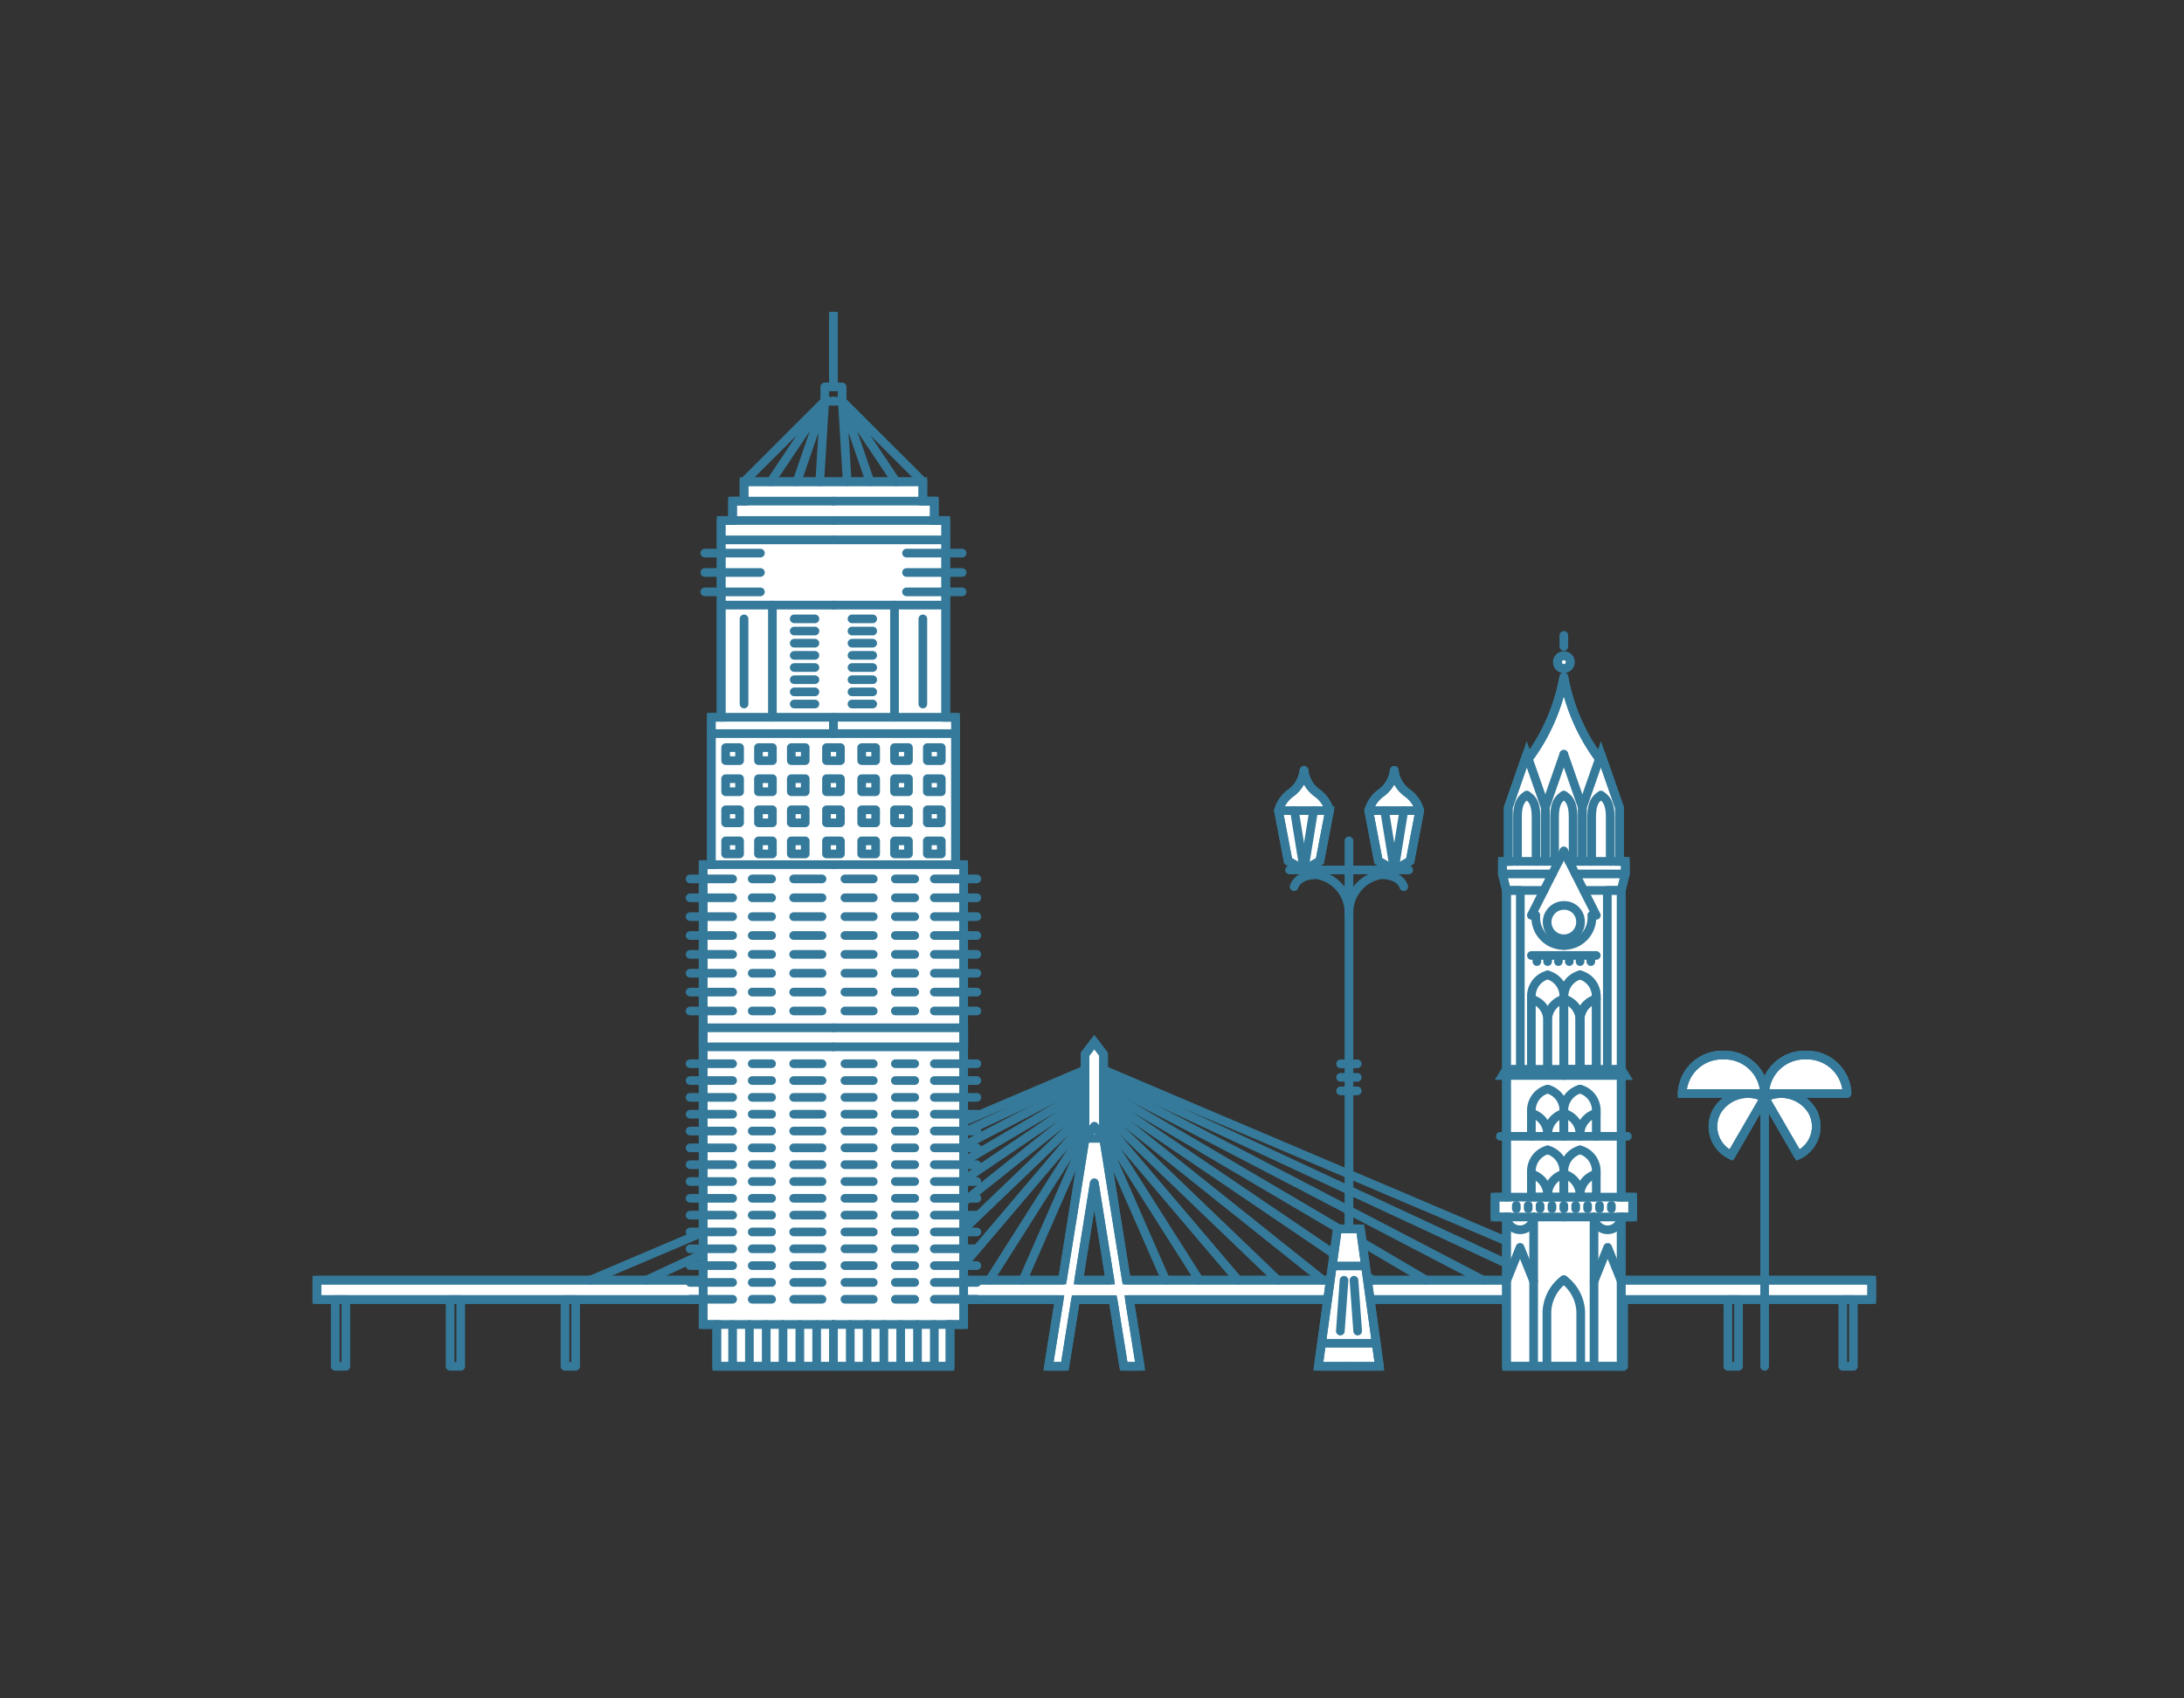 <svg xmlns="http://www.w3.org/2000/svg" xmlns:xlink="http://www.w3.org/1999/xlink" width="126" height="98" viewBox="0 0 126 98">
  <rect x="0" y="0" width="126" height="98" fill="#333333" stroke="none"/>
  <defs>
    <clipPath id="clip-path">
      <rect id="Rectangle_2700" data-name="Rectangle 2700" width="90.267" height="61.104" fill="none" stroke="#357a9a" stroke-width="0.5"/>
    </clipPath>
  </defs>
  <g id="nashik_city" transform="translate(-3163 373)">
    <rect id="Rectangle_3065" data-name="Rectangle 3065" width="126" height="98" transform="translate(3163 -373)" fill="#fff" opacity="0"/>
    <g id="Group_12444" data-name="Group 12444" transform="translate(2498.031 -8723.21)">
      <g id="Group_11091" data-name="Group 11091" transform="translate(682.969 8368.21)">
        <g id="Group_11090" data-name="Group 11090" clip-path="url(#clip-path)">
          <path id="Path_5396" data-name="Path 5396" d="M91.2,275.051H48.2l-1.31-8.178-.535-.706-.535.706-1.31,8.178H1.5v1.118H44.326l-.618,3.854h.944l.617-3.85v0H47.43v0l.617,3.85h.948l-.618-3.854H91.2Zm-44.85,0h-.9l.9-5.624h0l.9,5.624Z" transform="translate(-1.217 -219.184)" fill="#fff" stroke="#357a9a" stroke-width="0.5"/>
          <path id="Path_5397" data-name="Path 5397" d="M236.865,238.667l-.535.706v4.854H237.4v-4.854Z" transform="translate(-191.734 -196.539)" fill="#fff" stroke="#357a9a" stroke-width="0.5"/>
          <line id="Line_2920" data-name="Line 2920" x2="3.586" y2="8.178" transform="translate(45.668 47.689)" fill="none" stroke="#357a9a" stroke-linecap="round" stroke-linejoin="round" stroke-width="0.5"/>
          <line id="Line_2921" data-name="Line 2921" x2="5.519" y2="8.693" transform="translate(45.668 47.174)" fill="none" stroke="#357a9a" stroke-linecap="round" stroke-linejoin="round" stroke-width="0.5"/>
          <line id="Line_2922" data-name="Line 2922" x2="7.761" y2="9.135" transform="translate(45.668 46.733)" fill="none" stroke="#357a9a" stroke-linecap="round" stroke-linejoin="round" stroke-width="0.5"/>
          <line id="Line_2923" data-name="Line 2923" x2="10.049" y2="9.642" transform="translate(45.668 46.225)" fill="none" stroke="#357a9a" stroke-linecap="round" stroke-linejoin="round" stroke-width="0.5"/>
          <line id="Line_2924" data-name="Line 2924" x2="12.655" y2="10.106" transform="translate(45.668 45.762)" fill="none" stroke="#357a9a" stroke-linecap="round" stroke-linejoin="round" stroke-width="0.5"/>
          <line id="Line_2925" data-name="Line 2925" x2="15.522" y2="10.524" transform="translate(45.668 45.343)" fill="none" stroke="#357a9a" stroke-linecap="round" stroke-linejoin="round" stroke-width="0.5"/>
          <line id="Line_2926" data-name="Line 2926" x2="18.612" y2="10.958" transform="translate(45.668 44.909)" fill="none" stroke="#357a9a" stroke-linecap="round" stroke-linejoin="round" stroke-width="0.5"/>
          <line id="Line_2927" data-name="Line 2927" x2="21.89" y2="11.407" transform="translate(45.668 44.46)" fill="none" stroke="#357a9a" stroke-linecap="round" stroke-linejoin="round" stroke-width="0.5"/>
          <line id="Line_2928" data-name="Line 2928" x2="25.311" y2="11.783" transform="translate(45.668 44.085)" fill="none" stroke="#357a9a" stroke-linecap="round" stroke-linejoin="round" stroke-width="0.5"/>
          <line id="Line_2929" data-name="Line 2929" x2="28.542" y2="12.135" transform="translate(45.668 43.732)" fill="none" stroke="#357a9a" stroke-linecap="round" stroke-linejoin="round" stroke-width="0.5"/>
          <rect id="Rectangle_2666" data-name="Rectangle 2666" width="0.613" height="3.854" transform="translate(75.058 56.985)" fill="none" stroke="#357a9a" stroke-linecap="round" stroke-linejoin="round" stroke-width="0.5"/>
          <rect id="Rectangle_2667" data-name="Rectangle 2667" width="0.613" height="3.854" transform="translate(81.686 56.985)" fill="none" stroke="#357a9a" stroke-linecap="round" stroke-linejoin="round" stroke-width="0.5"/>
          <rect id="Rectangle_2668" data-name="Rectangle 2668" width="0.613" height="3.854" transform="translate(88.315 56.985)" fill="none" stroke="#357a9a" stroke-linecap="round" stroke-linejoin="round" stroke-width="0.5"/>
          <path id="Path_5398" data-name="Path 5398" d="M236.333,244.227v-4.854l.535-.706.535.706v4.854" transform="translate(-191.734 -196.539)" fill="none" stroke="#357a9a" stroke-linecap="round" stroke-linejoin="round" stroke-width="0.5"/>
          <path id="Path_5399" data-name="Path 5399" d="M235.293,284.649l-.9,5.624h1.8l-.9-5.624Z" transform="translate(-190.159 -234.404)" fill="none" stroke="#357a9a" stroke-linecap="round" stroke-linejoin="round" stroke-width="0.5"/>
          <path id="Path_5400" data-name="Path 5400" d="M91.2,275.051H48.2l-1.31-8.178-.535-.706-.535.706-1.31,8.178H1.5v1.118H44.326l-.618,3.854h.944l.617-3.85v0H47.43v0l.617,3.85h.948l-.618-3.854H91.2Z" transform="translate(-1.217 -219.184)" fill="none" stroke="#357a9a" stroke-linecap="round" stroke-linejoin="round" stroke-width="0.5"/>
          <line id="Line_2930" data-name="Line 2930" x1="3.586" y2="8.178" transform="translate(41.013 47.689)" fill="none" stroke="#357a9a" stroke-linecap="round" stroke-linejoin="round" stroke-width="0.5"/>
          <line id="Line_2931" data-name="Line 2931" x1="5.519" y2="8.693" transform="translate(39.079 47.174)" fill="none" stroke="#357a9a" stroke-linecap="round" stroke-linejoin="round" stroke-width="0.5"/>
          <line id="Line_2932" data-name="Line 2932" x1="7.761" y2="9.135" transform="translate(36.838 46.733)" fill="none" stroke="#357a9a" stroke-linecap="round" stroke-linejoin="round" stroke-width="0.5"/>
          <line id="Line_2933" data-name="Line 2933" x1="10.049" y2="9.642" transform="translate(34.55 46.225)" fill="none" stroke="#357a9a" stroke-linecap="round" stroke-linejoin="round" stroke-width="0.5"/>
          <line id="Line_2934" data-name="Line 2934" x1="12.655" y2="10.106" transform="translate(31.943 45.762)" fill="none" stroke="#357a9a" stroke-linecap="round" stroke-linejoin="round" stroke-width="0.5"/>
          <line id="Line_2935" data-name="Line 2935" x1="15.522" y2="10.524" transform="translate(29.077 45.343)" fill="none" stroke="#357a9a" stroke-linecap="round" stroke-linejoin="round" stroke-width="0.5"/>
          <line id="Line_2936" data-name="Line 2936" x1="18.612" y2="10.958" transform="translate(25.987 44.909)" fill="none" stroke="#357a9a" stroke-linecap="round" stroke-linejoin="round" stroke-width="0.5"/>
          <line id="Line_2937" data-name="Line 2937" x1="21.89" y2="11.407" transform="translate(22.708 44.46)" fill="none" stroke="#357a9a" stroke-linecap="round" stroke-linejoin="round" stroke-width="0.5"/>
          <line id="Line_2938" data-name="Line 2938" x1="25.311" y2="11.783" transform="translate(19.288 44.085)" fill="none" stroke="#357a9a" stroke-linecap="round" stroke-linejoin="round" stroke-width="0.5"/>
          <line id="Line_2939" data-name="Line 2939" x1="28.542" y2="12.135" transform="translate(16.056 43.732)" fill="none" stroke="#357a9a" stroke-linecap="round" stroke-linejoin="round" stroke-width="0.5"/>
          <rect id="Rectangle_2669" data-name="Rectangle 2669" width="0.613" height="3.854" transform="translate(14.596 56.985)" fill="none" stroke="#357a9a" stroke-linecap="round" stroke-linejoin="round" stroke-width="0.5"/>
          <rect id="Rectangle_2670" data-name="Rectangle 2670" width="0.613" height="3.854" transform="translate(7.967 56.985)" fill="none" stroke="#357a9a" stroke-linecap="round" stroke-linejoin="round" stroke-width="0.5"/>
          <rect id="Rectangle_2671" data-name="Rectangle 2671" width="0.613" height="3.854" transform="translate(1.339 56.985)" fill="none" stroke="#357a9a" stroke-linecap="round" stroke-linejoin="round" stroke-width="0.5"/>
          <path id="Path_5401" data-name="Path 5401" d="M134.148,77.594v-8.5h-.566V57.736h-.66V56.618h-.662V55.5H121.945v1.118h-.662v1.118h-.66V69.091h-.567v8.5h-.471V104.13h.785v2.412H133.83V104.13h.785V77.594Z" transform="translate(-97.019 -45.703)" fill="#fff" stroke="#357a9a" stroke-width="0.5"/>
          <line id="Line_2940" data-name="Line 2940" x2="6.479" transform="translate(23.606 16.916)" fill="none" stroke="#357a9a" stroke-linecap="round" stroke-linejoin="round" stroke-width="0.5"/>
          <line id="Line_2941" data-name="Line 2941" x1="6.479" transform="translate(23.606 13.151)" fill="none" stroke="#357a9a" stroke-linecap="round" stroke-linejoin="round" stroke-width="0.5"/>
          <line id="Line_2942" data-name="Line 2942" x2="3.208" transform="translate(22.662 13.915)" fill="none" stroke="#357a9a" stroke-linecap="round" stroke-linejoin="round" stroke-width="0.5"/>
          <line id="Line_2943" data-name="Line 2943" x2="3.208" transform="translate(22.662 15.034)" fill="none" stroke="#357a9a" stroke-linecap="round" stroke-linejoin="round" stroke-width="0.5"/>
          <line id="Line_2944" data-name="Line 2944" x2="3.208" transform="translate(22.662 16.152)" fill="none" stroke="#357a9a" stroke-linecap="round" stroke-linejoin="round" stroke-width="0.5"/>
          <line id="Line_2945" data-name="Line 2945" x2="5.817" transform="translate(24.267 12.033)" fill="none" stroke="#357a9a" stroke-linecap="round" stroke-linejoin="round" stroke-width="0.5"/>
          <line id="Line_2946" data-name="Line 2946" x2="5.157" transform="translate(24.928 10.915)" fill="none" stroke="#357a9a" stroke-linecap="round" stroke-linejoin="round" stroke-width="0.5"/>
          <path id="Path_5402" data-name="Path 5402" d="M157.255,5.561h-.5V4.736h.5V.5" transform="translate(-127.171 -0.412)" fill="none" stroke="#357a9a" stroke-linecap="round" stroke-linejoin="round" stroke-width="0.5"/>
          <path id="Path_5403" data-name="Path 5403" d="M132.086,33.815l4.652-4.648-3.114,4.648" transform="translate(-107.16 -24.019)" fill="none" stroke="#357a9a" stroke-linecap="round" stroke-linejoin="round" stroke-width="0.5"/>
          <path id="Path_5404" data-name="Path 5404" d="M148.253,33.815l1.6-4.648-.283,4.648" transform="translate(-120.276 -24.019)" fill="none" stroke="#357a9a" stroke-linecap="round" stroke-linejoin="round" stroke-width="0.5"/>
          <path id="Path_5405" data-name="Path 5405" d="M122.651,132.5h6.478v.942h-7.043" transform="translate(-99.047 -109.112)" fill="none" stroke="#357a9a" stroke-linecap="round" stroke-linejoin="round" stroke-width="0.5"/>
          <line id="Line_2947" data-name="Line 2947" y2="6.472" transform="translate(26.561 16.916)" fill="none" stroke="#357a9a" stroke-linecap="round" stroke-linejoin="round" stroke-width="0.5"/>
          <line id="Line_2948" data-name="Line 2948" x2="7.045" transform="translate(23.039 31.891)" fill="none" stroke="#357a9a" stroke-linecap="round" stroke-linejoin="round" stroke-width="0.5"/>
          <rect id="Rectangle_2672" data-name="Rectangle 2672" width="0.804" height="0.752" transform="translate(23.864 25.137)" fill="none" stroke="#357a9a" stroke-linecap="round" stroke-linejoin="round" stroke-width="0.5"/>
          <rect id="Rectangle_2673" data-name="Rectangle 2673" width="0.804" height="0.752" transform="translate(25.758 25.137)" fill="none" stroke="#357a9a" stroke-linecap="round" stroke-linejoin="round" stroke-width="0.5"/>
          <rect id="Rectangle_2674" data-name="Rectangle 2674" width="0.804" height="0.752" transform="translate(27.652 25.137)" fill="none" stroke="#357a9a" stroke-linecap="round" stroke-linejoin="round" stroke-width="0.5"/>
          <rect id="Rectangle_2675" data-name="Rectangle 2675" width="0.804" height="0.752" transform="translate(23.864 26.932)" fill="none" stroke="#357a9a" stroke-linecap="round" stroke-linejoin="round" stroke-width="0.5"/>
          <rect id="Rectangle_2676" data-name="Rectangle 2676" width="0.804" height="0.752" transform="translate(25.758 26.932)" fill="none" stroke="#357a9a" stroke-linecap="round" stroke-linejoin="round" stroke-width="0.5"/>
          <rect id="Rectangle_2677" data-name="Rectangle 2677" width="0.804" height="0.752" transform="translate(27.652 26.932)" fill="none" stroke="#357a9a" stroke-linecap="round" stroke-linejoin="round" stroke-width="0.5"/>
          <rect id="Rectangle_2678" data-name="Rectangle 2678" width="0.804" height="0.752" transform="translate(23.864 28.726)" fill="none" stroke="#357a9a" stroke-linecap="round" stroke-linejoin="round" stroke-width="0.5"/>
          <rect id="Rectangle_2679" data-name="Rectangle 2679" width="0.804" height="0.752" transform="translate(25.758 28.726)" fill="none" stroke="#357a9a" stroke-linecap="round" stroke-linejoin="round" stroke-width="0.5"/>
          <rect id="Rectangle_2680" data-name="Rectangle 2680" width="0.804" height="0.752" transform="translate(27.652 28.726)" fill="none" stroke="#357a9a" stroke-linecap="round" stroke-linejoin="round" stroke-width="0.5"/>
          <rect id="Rectangle_2681" data-name="Rectangle 2681" width="0.804" height="0.752" transform="translate(23.864 30.521)" fill="none" stroke="#357a9a" stroke-linecap="round" stroke-linejoin="round" stroke-width="0.5"/>
          <rect id="Rectangle_2682" data-name="Rectangle 2682" width="0.804" height="0.752" transform="translate(25.758 30.521)" fill="none" stroke="#357a9a" stroke-linecap="round" stroke-linejoin="round" stroke-width="0.5"/>
          <rect id="Rectangle_2683" data-name="Rectangle 2683" width="0.804" height="0.752" transform="translate(27.652 30.521)" fill="none" stroke="#357a9a" stroke-linecap="round" stroke-linejoin="round" stroke-width="0.5"/>
          <rect id="Rectangle_2684" data-name="Rectangle 2684" width="0.804" height="0.752" transform="translate(29.683 25.137)" fill="none" stroke="#357a9a" stroke-linecap="round" stroke-linejoin="round" stroke-width="0.5"/>
          <rect id="Rectangle_2685" data-name="Rectangle 2685" width="0.804" height="0.752" transform="translate(29.683 26.932)" fill="none" stroke="#357a9a" stroke-linecap="round" stroke-linejoin="round" stroke-width="0.5"/>
          <rect id="Rectangle_2686" data-name="Rectangle 2686" width="0.804" height="0.752" transform="translate(29.683 28.726)" fill="none" stroke="#357a9a" stroke-linecap="round" stroke-linejoin="round" stroke-width="0.5"/>
          <rect id="Rectangle_2687" data-name="Rectangle 2687" width="0.804" height="0.752" transform="translate(29.683 30.521)" fill="none" stroke="#357a9a" stroke-linecap="round" stroke-linejoin="round" stroke-width="0.5"/>
          <line id="Line_2949" data-name="Line 2949" x2="1.195" transform="translate(27.82 17.71)" fill="none" stroke="#357a9a" stroke-linecap="round" stroke-linejoin="round" stroke-width="0.5"/>
          <line id="Line_2950" data-name="Line 2950" x2="1.195" transform="translate(27.82 18.412)" fill="none" stroke="#357a9a" stroke-linecap="round" stroke-linejoin="round" stroke-width="0.5"/>
          <line id="Line_2951" data-name="Line 2951" x2="1.195" transform="translate(27.82 19.114)" fill="none" stroke="#357a9a" stroke-linecap="round" stroke-linejoin="round" stroke-width="0.5"/>
          <line id="Line_2952" data-name="Line 2952" x2="1.195" transform="translate(27.82 19.816)" fill="none" stroke="#357a9a" stroke-linecap="round" stroke-linejoin="round" stroke-width="0.5"/>
          <line id="Line_2953" data-name="Line 2953" x2="1.195" transform="translate(27.82 20.518)" fill="none" stroke="#357a9a" stroke-linecap="round" stroke-linejoin="round" stroke-width="0.5"/>
          <line id="Line_2954" data-name="Line 2954" x2="1.195" transform="translate(27.82 21.22)" fill="none" stroke="#357a9a" stroke-linecap="round" stroke-linejoin="round" stroke-width="0.5"/>
          <line id="Line_2955" data-name="Line 2955" x2="1.195" transform="translate(27.82 21.922)" fill="none" stroke="#357a9a" stroke-linecap="round" stroke-linejoin="round" stroke-width="0.5"/>
          <line id="Line_2956" data-name="Line 2956" x2="1.195" transform="translate(27.82 22.623)" fill="none" stroke="#357a9a" stroke-linecap="round" stroke-linejoin="round" stroke-width="0.5"/>
          <line id="Line_2957" data-name="Line 2957" x2="6.732" transform="translate(23.352 58.426)" fill="none" stroke="#357a9a" stroke-linecap="round" stroke-linejoin="round" stroke-width="0.5"/>
          <line id="Line_2958" data-name="Line 2958" y2="2.412" transform="translate(24.266 58.426)" fill="none" stroke="#357a9a" stroke-linecap="round" stroke-linejoin="round" stroke-width="0.5"/>
          <line id="Line_2959" data-name="Line 2959" y2="2.412" transform="translate(25.235 58.426)" fill="none" stroke="#357a9a" stroke-linecap="round" stroke-linejoin="round" stroke-width="0.5"/>
          <line id="Line_2960" data-name="Line 2960" y2="2.412" transform="translate(26.205 58.426)" fill="none" stroke="#357a9a" stroke-linecap="round" stroke-linejoin="round" stroke-width="0.5"/>
          <line id="Line_2961" data-name="Line 2961" y2="2.412" transform="translate(27.175 58.426)" fill="none" stroke="#357a9a" stroke-linecap="round" stroke-linejoin="round" stroke-width="0.5"/>
          <line id="Line_2962" data-name="Line 2962" y2="2.412" transform="translate(28.145 58.426)" fill="none" stroke="#357a9a" stroke-linecap="round" stroke-linejoin="round" stroke-width="0.5"/>
          <line id="Line_2963" data-name="Line 2963" y2="2.412" transform="translate(29.115 58.426)" fill="none" stroke="#357a9a" stroke-linecap="round" stroke-linejoin="round" stroke-width="0.5"/>
          <line id="Line_2964" data-name="Line 2964" y2="2.412" transform="translate(30.085 58.426)" fill="none" stroke="#357a9a" stroke-linecap="round" stroke-linejoin="round" stroke-width="0.5"/>
          <path id="Path_5406" data-name="Path 5406" d="M127.1,235.1h-7.517V234H127.1" transform="translate(-97.019 -192.695)" fill="none" stroke="#357a9a" stroke-linecap="round" stroke-linejoin="round" stroke-width="0.5"/>
          <line id="Line_2965" data-name="Line 2965" y2="4.913" transform="translate(24.926 17.71)" fill="none" stroke="#357a9a" stroke-linecap="round" stroke-linejoin="round" stroke-width="0.5"/>
          <line id="Line_2966" data-name="Line 2966" x2="2.453" transform="translate(21.813 32.714)" fill="none" stroke="#357a9a" stroke-linecap="round" stroke-linejoin="round" stroke-width="0.5"/>
          <line id="Line_2967" data-name="Line 2967" x2="1.117" transform="translate(25.398 32.714)" fill="none" stroke="#357a9a" stroke-linecap="round" stroke-linejoin="round" stroke-width="0.5"/>
          <line id="Line_2968" data-name="Line 2968" x2="1.635" transform="translate(27.788 32.714)" fill="none" stroke="#357a9a" stroke-linecap="round" stroke-linejoin="round" stroke-width="0.5"/>
          <line id="Line_2969" data-name="Line 2969" x2="2.453" transform="translate(21.813 33.803)" fill="none" stroke="#357a9a" stroke-linecap="round" stroke-linejoin="round" stroke-width="0.5"/>
          <line id="Line_2970" data-name="Line 2970" x2="1.117" transform="translate(25.398 33.803)" fill="none" stroke="#357a9a" stroke-linecap="round" stroke-linejoin="round" stroke-width="0.5"/>
          <line id="Line_2971" data-name="Line 2971" x2="1.635" transform="translate(27.788 33.803)" fill="none" stroke="#357a9a" stroke-linecap="round" stroke-linejoin="round" stroke-width="0.5"/>
          <line id="Line_2972" data-name="Line 2972" x2="2.453" transform="translate(21.813 34.891)" fill="none" stroke="#357a9a" stroke-linecap="round" stroke-linejoin="round" stroke-width="0.5"/>
          <line id="Line_2973" data-name="Line 2973" x2="1.117" transform="translate(25.398 34.891)" fill="none" stroke="#357a9a" stroke-linecap="round" stroke-linejoin="round" stroke-width="0.5"/>
          <line id="Line_2974" data-name="Line 2974" x2="1.635" transform="translate(27.788 34.891)" fill="none" stroke="#357a9a" stroke-linecap="round" stroke-linejoin="round" stroke-width="0.5"/>
          <line id="Line_2975" data-name="Line 2975" x2="2.453" transform="translate(21.813 35.98)" fill="none" stroke="#357a9a" stroke-linecap="round" stroke-linejoin="round" stroke-width="0.5"/>
          <line id="Line_2976" data-name="Line 2976" x2="1.117" transform="translate(25.398 35.98)" fill="none" stroke="#357a9a" stroke-linecap="round" stroke-linejoin="round" stroke-width="0.5"/>
          <line id="Line_2977" data-name="Line 2977" x2="1.635" transform="translate(27.788 35.98)" fill="none" stroke="#357a9a" stroke-linecap="round" stroke-linejoin="round" stroke-width="0.5"/>
          <line id="Line_2978" data-name="Line 2978" x2="2.453" transform="translate(21.813 37.069)" fill="none" stroke="#357a9a" stroke-linecap="round" stroke-linejoin="round" stroke-width="0.5"/>
          <line id="Line_2979" data-name="Line 2979" x2="1.117" transform="translate(25.398 37.069)" fill="none" stroke="#357a9a" stroke-linecap="round" stroke-linejoin="round" stroke-width="0.5"/>
          <line id="Line_2980" data-name="Line 2980" x2="1.635" transform="translate(27.788 37.069)" fill="none" stroke="#357a9a" stroke-linecap="round" stroke-linejoin="round" stroke-width="0.5"/>
          <line id="Line_2981" data-name="Line 2981" x2="2.453" transform="translate(21.813 38.157)" fill="none" stroke="#357a9a" stroke-linecap="round" stroke-linejoin="round" stroke-width="0.5"/>
          <line id="Line_2982" data-name="Line 2982" x2="1.117" transform="translate(25.398 38.157)" fill="none" stroke="#357a9a" stroke-linecap="round" stroke-linejoin="round" stroke-width="0.5"/>
          <line id="Line_2983" data-name="Line 2983" x2="1.635" transform="translate(27.788 38.157)" fill="none" stroke="#357a9a" stroke-linecap="round" stroke-linejoin="round" stroke-width="0.5"/>
          <line id="Line_2984" data-name="Line 2984" x2="2.453" transform="translate(21.813 39.245)" fill="none" stroke="#357a9a" stroke-linecap="round" stroke-linejoin="round" stroke-width="0.5"/>
          <line id="Line_2985" data-name="Line 2985" x2="1.117" transform="translate(25.398 39.245)" fill="none" stroke="#357a9a" stroke-linecap="round" stroke-linejoin="round" stroke-width="0.5"/>
          <line id="Line_2986" data-name="Line 2986" x2="1.635" transform="translate(27.788 39.245)" fill="none" stroke="#357a9a" stroke-linecap="round" stroke-linejoin="round" stroke-width="0.5"/>
          <line id="Line_2987" data-name="Line 2987" x2="2.453" transform="translate(21.813 40.334)" fill="none" stroke="#357a9a" stroke-linecap="round" stroke-linejoin="round" stroke-width="0.5"/>
          <line id="Line_2988" data-name="Line 2988" x2="1.117" transform="translate(25.398 40.334)" fill="none" stroke="#357a9a" stroke-linecap="round" stroke-linejoin="round" stroke-width="0.5"/>
          <line id="Line_2989" data-name="Line 2989" x2="1.635" transform="translate(27.788 40.334)" fill="none" stroke="#357a9a" stroke-linecap="round" stroke-linejoin="round" stroke-width="0.5"/>
          <line id="Line_2990" data-name="Line 2990" x2="2.453" transform="translate(21.813 43.379)" fill="none" stroke="#357a9a" stroke-linecap="round" stroke-linejoin="round" stroke-width="0.5"/>
          <line id="Line_2991" data-name="Line 2991" x2="1.117" transform="translate(25.398 43.379)" fill="none" stroke="#357a9a" stroke-linecap="round" stroke-linejoin="round" stroke-width="0.5"/>
          <line id="Line_2992" data-name="Line 2992" x2="1.635" transform="translate(27.788 43.379)" fill="none" stroke="#357a9a" stroke-linecap="round" stroke-linejoin="round" stroke-width="0.5"/>
          <line id="Line_2993" data-name="Line 2993" x2="2.453" transform="translate(21.813 44.35)" fill="none" stroke="#357a9a" stroke-linecap="round" stroke-linejoin="round" stroke-width="0.5"/>
          <line id="Line_2994" data-name="Line 2994" x2="1.117" transform="translate(25.398 44.35)" fill="none" stroke="#357a9a" stroke-linecap="round" stroke-linejoin="round" stroke-width="0.5"/>
          <line id="Line_2995" data-name="Line 2995" x2="1.635" transform="translate(27.788 44.35)" fill="none" stroke="#357a9a" stroke-linecap="round" stroke-linejoin="round" stroke-width="0.5"/>
          <line id="Line_2996" data-name="Line 2996" x2="2.453" transform="translate(21.813 45.32)" fill="none" stroke="#357a9a" stroke-linecap="round" stroke-linejoin="round" stroke-width="0.5"/>
          <line id="Line_2997" data-name="Line 2997" x2="1.117" transform="translate(25.398 45.32)" fill="none" stroke="#357a9a" stroke-linecap="round" stroke-linejoin="round" stroke-width="0.5"/>
          <line id="Line_2998" data-name="Line 2998" x2="1.635" transform="translate(27.788 45.32)" fill="none" stroke="#357a9a" stroke-linecap="round" stroke-linejoin="round" stroke-width="0.5"/>
          <line id="Line_2999" data-name="Line 2999" x2="2.453" transform="translate(21.813 46.291)" fill="none" stroke="#357a9a" stroke-linecap="round" stroke-linejoin="round" stroke-width="0.5"/>
          <line id="Line_3000" data-name="Line 3000" x2="1.117" transform="translate(25.398 46.291)" fill="none" stroke="#357a9a" stroke-linecap="round" stroke-linejoin="round" stroke-width="0.5"/>
          <line id="Line_3001" data-name="Line 3001" x2="1.635" transform="translate(27.788 46.291)" fill="none" stroke="#357a9a" stroke-linecap="round" stroke-linejoin="round" stroke-width="0.5"/>
          <line id="Line_3002" data-name="Line 3002" x2="2.453" transform="translate(21.813 47.262)" fill="none" stroke="#357a9a" stroke-linecap="round" stroke-linejoin="round" stroke-width="0.5"/>
          <line id="Line_3003" data-name="Line 3003" x2="1.117" transform="translate(25.398 47.262)" fill="none" stroke="#357a9a" stroke-linecap="round" stroke-linejoin="round" stroke-width="0.5"/>
          <line id="Line_3004" data-name="Line 3004" x2="1.635" transform="translate(27.788 47.262)" fill="none" stroke="#357a9a" stroke-linecap="round" stroke-linejoin="round" stroke-width="0.5"/>
          <line id="Line_3005" data-name="Line 3005" x2="2.453" transform="translate(21.813 48.233)" fill="none" stroke="#357a9a" stroke-linecap="round" stroke-linejoin="round" stroke-width="0.5"/>
          <line id="Line_3006" data-name="Line 3006" x2="1.117" transform="translate(25.398 48.233)" fill="none" stroke="#357a9a" stroke-linecap="round" stroke-linejoin="round" stroke-width="0.5"/>
          <line id="Line_3007" data-name="Line 3007" x2="1.635" transform="translate(27.788 48.233)" fill="none" stroke="#357a9a" stroke-linecap="round" stroke-linejoin="round" stroke-width="0.5"/>
          <line id="Line_3008" data-name="Line 3008" x2="2.453" transform="translate(21.813 49.204)" fill="none" stroke="#357a9a" stroke-linecap="round" stroke-linejoin="round" stroke-width="0.5"/>
          <line id="Line_3009" data-name="Line 3009" x2="1.117" transform="translate(25.398 49.204)" fill="none" stroke="#357a9a" stroke-linecap="round" stroke-linejoin="round" stroke-width="0.5"/>
          <line id="Line_3010" data-name="Line 3010" x2="1.635" transform="translate(27.788 49.204)" fill="none" stroke="#357a9a" stroke-linecap="round" stroke-linejoin="round" stroke-width="0.5"/>
          <line id="Line_3011" data-name="Line 3011" x2="2.453" transform="translate(21.813 50.175)" fill="none" stroke="#357a9a" stroke-linecap="round" stroke-linejoin="round" stroke-width="0.5"/>
          <line id="Line_3012" data-name="Line 3012" x2="1.117" transform="translate(25.398 50.175)" fill="none" stroke="#357a9a" stroke-linecap="round" stroke-linejoin="round" stroke-width="0.5"/>
          <line id="Line_3013" data-name="Line 3013" x2="1.635" transform="translate(27.788 50.175)" fill="none" stroke="#357a9a" stroke-linecap="round" stroke-linejoin="round" stroke-width="0.5"/>
          <line id="Line_3014" data-name="Line 3014" x2="2.453" transform="translate(21.813 51.145)" fill="none" stroke="#357a9a" stroke-linecap="round" stroke-linejoin="round" stroke-width="0.5"/>
          <line id="Line_3015" data-name="Line 3015" x2="1.117" transform="translate(25.398 51.145)" fill="none" stroke="#357a9a" stroke-linecap="round" stroke-linejoin="round" stroke-width="0.5"/>
          <line id="Line_3016" data-name="Line 3016" x2="1.635" transform="translate(27.788 51.145)" fill="none" stroke="#357a9a" stroke-linecap="round" stroke-linejoin="round" stroke-width="0.5"/>
          <line id="Line_3017" data-name="Line 3017" x2="2.453" transform="translate(21.813 52.116)" fill="none" stroke="#357a9a" stroke-linecap="round" stroke-linejoin="round" stroke-width="0.5"/>
          <line id="Line_3018" data-name="Line 3018" x2="1.117" transform="translate(25.398 52.116)" fill="none" stroke="#357a9a" stroke-linecap="round" stroke-linejoin="round" stroke-width="0.5"/>
          <line id="Line_3019" data-name="Line 3019" x2="1.635" transform="translate(27.788 52.116)" fill="none" stroke="#357a9a" stroke-linecap="round" stroke-linejoin="round" stroke-width="0.5"/>
          <line id="Line_3020" data-name="Line 3020" x2="2.453" transform="translate(21.813 53.087)" fill="none" stroke="#357a9a" stroke-linecap="round" stroke-linejoin="round" stroke-width="0.5"/>
          <line id="Line_3021" data-name="Line 3021" x2="1.117" transform="translate(25.398 53.087)" fill="none" stroke="#357a9a" stroke-linecap="round" stroke-linejoin="round" stroke-width="0.5"/>
          <line id="Line_3022" data-name="Line 3022" x2="1.635" transform="translate(27.788 53.087)" fill="none" stroke="#357a9a" stroke-linecap="round" stroke-linejoin="round" stroke-width="0.5"/>
          <line id="Line_3023" data-name="Line 3023" x2="2.453" transform="translate(21.813 54.058)" fill="none" stroke="#357a9a" stroke-linecap="round" stroke-linejoin="round" stroke-width="0.5"/>
          <line id="Line_3024" data-name="Line 3024" x2="1.117" transform="translate(25.398 54.058)" fill="none" stroke="#357a9a" stroke-linecap="round" stroke-linejoin="round" stroke-width="0.5"/>
          <line id="Line_3025" data-name="Line 3025" x2="1.635" transform="translate(27.788 54.058)" fill="none" stroke="#357a9a" stroke-linecap="round" stroke-linejoin="round" stroke-width="0.5"/>
          <line id="Line_3026" data-name="Line 3026" x2="2.453" transform="translate(21.813 55.029)" fill="none" stroke="#357a9a" stroke-linecap="round" stroke-linejoin="round" stroke-width="0.5"/>
          <line id="Line_3027" data-name="Line 3027" x2="1.117" transform="translate(25.398 55.029)" fill="none" stroke="#357a9a" stroke-linecap="round" stroke-linejoin="round" stroke-width="0.5"/>
          <line id="Line_3028" data-name="Line 3028" x2="1.635" transform="translate(27.788 55.029)" fill="none" stroke="#357a9a" stroke-linecap="round" stroke-linejoin="round" stroke-width="0.5"/>
          <line id="Line_3029" data-name="Line 3029" x2="2.453" transform="translate(21.813 56)" fill="none" stroke="#357a9a" stroke-linecap="round" stroke-linejoin="round" stroke-width="0.5"/>
          <line id="Line_3030" data-name="Line 3030" x2="1.117" transform="translate(25.398 56)" fill="none" stroke="#357a9a" stroke-linecap="round" stroke-linejoin="round" stroke-width="0.5"/>
          <line id="Line_3031" data-name="Line 3031" x2="1.635" transform="translate(27.788 56)" fill="none" stroke="#357a9a" stroke-linecap="round" stroke-linejoin="round" stroke-width="0.5"/>
          <line id="Line_3032" data-name="Line 3032" x2="2.453" transform="translate(21.813 56.97)" fill="none" stroke="#357a9a" stroke-linecap="round" stroke-linejoin="round" stroke-width="0.5"/>
          <line id="Line_3033" data-name="Line 3033" x2="1.117" transform="translate(25.398 56.97)" fill="none" stroke="#357a9a" stroke-linecap="round" stroke-linejoin="round" stroke-width="0.5"/>
          <line id="Line_3034" data-name="Line 3034" x2="1.635" transform="translate(27.788 56.97)" fill="none" stroke="#357a9a" stroke-linecap="round" stroke-linejoin="round" stroke-width="0.5"/>
          <line id="Line_3035" data-name="Line 3035" x1="6.479" transform="translate(30.085 16.916)" fill="none" stroke="#357a9a" stroke-linecap="round" stroke-linejoin="round" stroke-width="0.5"/>
          <line id="Line_3036" data-name="Line 3036" x2="6.479" transform="translate(30.085 13.151)" fill="none" stroke="#357a9a" stroke-linecap="round" stroke-linejoin="round" stroke-width="0.5"/>
          <line id="Line_3037" data-name="Line 3037" x1="3.208" transform="translate(34.299 13.915)" fill="none" stroke="#357a9a" stroke-linecap="round" stroke-linejoin="round" stroke-width="0.5"/>
          <line id="Line_3038" data-name="Line 3038" x1="3.208" transform="translate(34.299 15.034)" fill="none" stroke="#357a9a" stroke-linecap="round" stroke-linejoin="round" stroke-width="0.5"/>
          <line id="Line_3039" data-name="Line 3039" x1="3.208" transform="translate(34.299 16.152)" fill="none" stroke="#357a9a" stroke-linecap="round" stroke-linejoin="round" stroke-width="0.5"/>
          <line id="Line_3040" data-name="Line 3040" x1="5.817" transform="translate(30.085 12.033)" fill="none" stroke="#357a9a" stroke-linecap="round" stroke-linejoin="round" stroke-width="0.5"/>
          <line id="Line_3041" data-name="Line 3041" x1="5.157" transform="translate(30.085 10.915)" fill="none" stroke="#357a9a" stroke-linecap="round" stroke-linejoin="round" stroke-width="0.5"/>
          <path id="Path_5407" data-name="Path 5407" d="M159.419,5.561h.5V4.736h-.5V.5" transform="translate(-129.335 -0.412)" fill="none" stroke="#357a9a" stroke-linecap="round" stroke-linejoin="round" stroke-width="0.5"/>
          <path id="Path_5408" data-name="Path 5408" d="M166.742,33.815l-4.652-4.648,3.113,4.648" transform="translate(-131.5 -24.019)" fill="none" stroke="#357a9a" stroke-linecap="round" stroke-linejoin="round" stroke-width="0.5"/>
          <path id="Path_5409" data-name="Path 5409" d="M163.694,33.815l-1.6-4.648.283,4.648" transform="translate(-131.5 -24.019)" fill="none" stroke="#357a9a" stroke-linecap="round" stroke-linejoin="round" stroke-width="0.5"/>
          <path id="Path_5410" data-name="Path 5410" d="M165.9,132.5h-6.478v.942h7.046" transform="translate(-129.334 -109.112)" fill="none" stroke="#357a9a" stroke-linecap="round" stroke-linejoin="round" stroke-width="0.5"/>
          <line id="Line_3042" data-name="Line 3042" y2="6.472" transform="translate(33.607 16.916)" fill="none" stroke="#357a9a" stroke-linecap="round" stroke-linejoin="round" stroke-width="0.5"/>
          <line id="Line_3043" data-name="Line 3043" x1="7.045" transform="translate(30.085 31.891)" fill="none" stroke="#357a9a" stroke-linecap="round" stroke-linejoin="round" stroke-width="0.5"/>
          <rect id="Rectangle_2688" data-name="Rectangle 2688" width="0.804" height="0.752" transform="translate(35.501 25.137)" fill="none" stroke="#357a9a" stroke-linecap="round" stroke-linejoin="round" stroke-width="0.5"/>
          <rect id="Rectangle_2689" data-name="Rectangle 2689" width="0.804" height="0.752" transform="translate(33.607 25.137)" fill="none" stroke="#357a9a" stroke-linecap="round" stroke-linejoin="round" stroke-width="0.5"/>
          <rect id="Rectangle_2690" data-name="Rectangle 2690" width="0.804" height="0.752" transform="translate(31.713 25.137)" fill="none" stroke="#357a9a" stroke-linecap="round" stroke-linejoin="round" stroke-width="0.5"/>
          <rect id="Rectangle_2691" data-name="Rectangle 2691" width="0.804" height="0.752" transform="translate(35.501 26.932)" fill="none" stroke="#357a9a" stroke-linecap="round" stroke-linejoin="round" stroke-width="0.5"/>
          <rect id="Rectangle_2692" data-name="Rectangle 2692" width="0.804" height="0.752" transform="translate(33.607 26.932)" fill="none" stroke="#357a9a" stroke-linecap="round" stroke-linejoin="round" stroke-width="0.5"/>
          <rect id="Rectangle_2693" data-name="Rectangle 2693" width="0.804" height="0.752" transform="translate(31.713 26.932)" fill="none" stroke="#357a9a" stroke-linecap="round" stroke-linejoin="round" stroke-width="0.5"/>
          <rect id="Rectangle_2694" data-name="Rectangle 2694" width="0.804" height="0.752" transform="translate(35.501 28.726)" fill="none" stroke="#357a9a" stroke-linecap="round" stroke-linejoin="round" stroke-width="0.5"/>
          <rect id="Rectangle_2695" data-name="Rectangle 2695" width="0.804" height="0.752" transform="translate(33.607 28.726)" fill="none" stroke="#357a9a" stroke-linecap="round" stroke-linejoin="round" stroke-width="0.5"/>
          <rect id="Rectangle_2696" data-name="Rectangle 2696" width="0.804" height="0.752" transform="translate(31.713 28.726)" fill="none" stroke="#357a9a" stroke-linecap="round" stroke-linejoin="round" stroke-width="0.5"/>
          <rect id="Rectangle_2697" data-name="Rectangle 2697" width="0.804" height="0.752" transform="translate(35.501 30.521)" fill="none" stroke="#357a9a" stroke-linecap="round" stroke-linejoin="round" stroke-width="0.5"/>
          <rect id="Rectangle_2698" data-name="Rectangle 2698" width="0.804" height="0.752" transform="translate(33.607 30.521)" fill="none" stroke="#357a9a" stroke-linecap="round" stroke-linejoin="round" stroke-width="0.5"/>
          <rect id="Rectangle_2699" data-name="Rectangle 2699" width="0.804" height="0.752" transform="translate(31.713 30.521)" fill="none" stroke="#357a9a" stroke-linecap="round" stroke-linejoin="round" stroke-width="0.5"/>
          <line id="Line_3044" data-name="Line 3044" x1="1.195" transform="translate(31.154 17.71)" fill="none" stroke="#357a9a" stroke-linecap="round" stroke-linejoin="round" stroke-width="0.5"/>
          <line id="Line_3045" data-name="Line 3045" x1="1.195" transform="translate(31.154 18.412)" fill="none" stroke="#357a9a" stroke-linecap="round" stroke-linejoin="round" stroke-width="0.5"/>
          <line id="Line_3046" data-name="Line 3046" x1="1.195" transform="translate(31.154 19.114)" fill="none" stroke="#357a9a" stroke-linecap="round" stroke-linejoin="round" stroke-width="0.5"/>
          <line id="Line_3047" data-name="Line 3047" x1="1.195" transform="translate(31.154 19.816)" fill="none" stroke="#357a9a" stroke-linecap="round" stroke-linejoin="round" stroke-width="0.5"/>
          <line id="Line_3048" data-name="Line 3048" x1="1.195" transform="translate(31.154 20.518)" fill="none" stroke="#357a9a" stroke-linecap="round" stroke-linejoin="round" stroke-width="0.5"/>
          <line id="Line_3049" data-name="Line 3049" x1="1.195" transform="translate(31.154 21.22)" fill="none" stroke="#357a9a" stroke-linecap="round" stroke-linejoin="round" stroke-width="0.5"/>
          <line id="Line_3050" data-name="Line 3050" x1="1.195" transform="translate(31.154 21.922)" fill="none" stroke="#357a9a" stroke-linecap="round" stroke-linejoin="round" stroke-width="0.5"/>
          <line id="Line_3051" data-name="Line 3051" x1="1.195" transform="translate(31.154 22.623)" fill="none" stroke="#357a9a" stroke-linecap="round" stroke-linejoin="round" stroke-width="0.5"/>
          <line id="Line_3052" data-name="Line 3052" x1="6.732" transform="translate(30.085 58.426)" fill="none" stroke="#357a9a" stroke-linecap="round" stroke-linejoin="round" stroke-width="0.5"/>
          <line id="Line_3053" data-name="Line 3053" y2="2.412" transform="translate(35.903 58.426)" fill="none" stroke="#357a9a" stroke-linecap="round" stroke-linejoin="round" stroke-width="0.5"/>
          <line id="Line_3054" data-name="Line 3054" y2="2.412" transform="translate(34.933 58.426)" fill="none" stroke="#357a9a" stroke-linecap="round" stroke-linejoin="round" stroke-width="0.5"/>
          <line id="Line_3055" data-name="Line 3055" y2="2.412" transform="translate(33.963 58.426)" fill="none" stroke="#357a9a" stroke-linecap="round" stroke-linejoin="round" stroke-width="0.5"/>
          <line id="Line_3056" data-name="Line 3056" y2="2.412" transform="translate(32.993 58.426)" fill="none" stroke="#357a9a" stroke-linecap="round" stroke-linejoin="round" stroke-width="0.5"/>
          <line id="Line_3057" data-name="Line 3057" y2="2.412" transform="translate(32.024 58.426)" fill="none" stroke="#357a9a" stroke-linecap="round" stroke-linejoin="round" stroke-width="0.5"/>
          <line id="Line_3058" data-name="Line 3058" y2="2.412" transform="translate(31.054 58.426)" fill="none" stroke="#357a9a" stroke-linecap="round" stroke-linejoin="round" stroke-width="0.5"/>
          <line id="Line_3059" data-name="Line 3059" y2="2.412" transform="translate(30.085 58.426)" fill="none" stroke="#357a9a" stroke-linecap="round" stroke-linejoin="round" stroke-width="0.5"/>
          <path id="Path_5411" data-name="Path 5411" d="M159.419,235.1h7.517V234h-7.517" transform="translate(-129.335 -192.695)" fill="none" stroke="#357a9a" stroke-linecap="round" stroke-linejoin="round" stroke-width="0.5"/>
          <line id="Line_3060" data-name="Line 3060" y2="4.913" transform="translate(35.242 17.71)" fill="none" stroke="#357a9a" stroke-linecap="round" stroke-linejoin="round" stroke-width="0.5"/>
          <line id="Line_3061" data-name="Line 3061" x1="2.453" transform="translate(35.903 32.714)" fill="none" stroke="#357a9a" stroke-linecap="round" stroke-linejoin="round" stroke-width="0.5"/>
          <line id="Line_3062" data-name="Line 3062" x1="1.117" transform="translate(33.654 32.714)" fill="none" stroke="#357a9a" stroke-linecap="round" stroke-linejoin="round" stroke-width="0.5"/>
          <line id="Line_3063" data-name="Line 3063" x1="1.635" transform="translate(30.745 32.714)" fill="none" stroke="#357a9a" stroke-linecap="round" stroke-linejoin="round" stroke-width="0.5"/>
          <line id="Line_3064" data-name="Line 3064" x1="2.453" transform="translate(35.903 33.803)" fill="none" stroke="#357a9a" stroke-linecap="round" stroke-linejoin="round" stroke-width="0.5"/>
          <line id="Line_3065" data-name="Line 3065" x1="1.117" transform="translate(33.654 33.803)" fill="none" stroke="#357a9a" stroke-linecap="round" stroke-linejoin="round" stroke-width="0.5"/>
          <line id="Line_3066" data-name="Line 3066" x1="1.635" transform="translate(30.745 33.803)" fill="none" stroke="#357a9a" stroke-linecap="round" stroke-linejoin="round" stroke-width="0.5"/>
          <line id="Line_3067" data-name="Line 3067" x1="2.453" transform="translate(35.903 34.891)" fill="none" stroke="#357a9a" stroke-linecap="round" stroke-linejoin="round" stroke-width="0.5"/>
          <line id="Line_3068" data-name="Line 3068" x1="1.117" transform="translate(33.654 34.891)" fill="none" stroke="#357a9a" stroke-linecap="round" stroke-linejoin="round" stroke-width="0.5"/>
          <line id="Line_3069" data-name="Line 3069" x1="1.635" transform="translate(30.745 34.891)" fill="none" stroke="#357a9a" stroke-linecap="round" stroke-linejoin="round" stroke-width="0.5"/>
          <line id="Line_3070" data-name="Line 3070" x1="2.453" transform="translate(35.903 35.98)" fill="none" stroke="#357a9a" stroke-linecap="round" stroke-linejoin="round" stroke-width="0.5"/>
          <line id="Line_3071" data-name="Line 3071" x1="1.117" transform="translate(33.654 35.98)" fill="none" stroke="#357a9a" stroke-linecap="round" stroke-linejoin="round" stroke-width="0.5"/>
          <line id="Line_3072" data-name="Line 3072" x1="1.635" transform="translate(30.745 35.98)" fill="none" stroke="#357a9a" stroke-linecap="round" stroke-linejoin="round" stroke-width="0.5"/>
          <line id="Line_3073" data-name="Line 3073" x1="2.453" transform="translate(35.903 37.069)" fill="none" stroke="#357a9a" stroke-linecap="round" stroke-linejoin="round" stroke-width="0.5"/>
          <line id="Line_3074" data-name="Line 3074" x1="1.117" transform="translate(33.654 37.069)" fill="none" stroke="#357a9a" stroke-linecap="round" stroke-linejoin="round" stroke-width="0.5"/>
          <line id="Line_3075" data-name="Line 3075" x1="1.635" transform="translate(30.745 37.069)" fill="none" stroke="#357a9a" stroke-linecap="round" stroke-linejoin="round" stroke-width="0.5"/>
          <line id="Line_3076" data-name="Line 3076" x1="2.453" transform="translate(35.903 38.157)" fill="none" stroke="#357a9a" stroke-linecap="round" stroke-linejoin="round" stroke-width="0.5"/>
          <line id="Line_3077" data-name="Line 3077" x1="1.117" transform="translate(33.654 38.157)" fill="none" stroke="#357a9a" stroke-linecap="round" stroke-linejoin="round" stroke-width="0.5"/>
          <line id="Line_3078" data-name="Line 3078" x1="1.635" transform="translate(30.745 38.157)" fill="none" stroke="#357a9a" stroke-linecap="round" stroke-linejoin="round" stroke-width="0.5"/>
          <line id="Line_3079" data-name="Line 3079" x1="2.453" transform="translate(35.903 39.245)" fill="none" stroke="#357a9a" stroke-linecap="round" stroke-linejoin="round" stroke-width="0.5"/>
          <line id="Line_3080" data-name="Line 3080" x1="1.117" transform="translate(33.654 39.245)" fill="none" stroke="#357a9a" stroke-linecap="round" stroke-linejoin="round" stroke-width="0.5"/>
          <line id="Line_3081" data-name="Line 3081" x1="1.635" transform="translate(30.745 39.245)" fill="none" stroke="#357a9a" stroke-linecap="round" stroke-linejoin="round" stroke-width="0.5"/>
          <line id="Line_3082" data-name="Line 3082" x1="2.453" transform="translate(35.903 40.334)" fill="none" stroke="#357a9a" stroke-linecap="round" stroke-linejoin="round" stroke-width="0.5"/>
          <line id="Line_3083" data-name="Line 3083" x1="1.117" transform="translate(33.654 40.334)" fill="none" stroke="#357a9a" stroke-linecap="round" stroke-linejoin="round" stroke-width="0.5"/>
          <line id="Line_3084" data-name="Line 3084" x1="1.635" transform="translate(30.745 40.334)" fill="none" stroke="#357a9a" stroke-linecap="round" stroke-linejoin="round" stroke-width="0.5"/>
          <line id="Line_3085" data-name="Line 3085" x1="2.453" transform="translate(35.903 43.379)" fill="none" stroke="#357a9a" stroke-linecap="round" stroke-linejoin="round" stroke-width="0.5"/>
          <line id="Line_3086" data-name="Line 3086" x1="1.117" transform="translate(33.654 43.379)" fill="none" stroke="#357a9a" stroke-linecap="round" stroke-linejoin="round" stroke-width="0.5"/>
          <line id="Line_3087" data-name="Line 3087" x1="1.635" transform="translate(30.745 43.379)" fill="none" stroke="#357a9a" stroke-linecap="round" stroke-linejoin="round" stroke-width="0.5"/>
          <line id="Line_3088" data-name="Line 3088" x1="2.453" transform="translate(35.903 44.35)" fill="none" stroke="#357a9a" stroke-linecap="round" stroke-linejoin="round" stroke-width="0.5"/>
          <line id="Line_3089" data-name="Line 3089" x1="1.117" transform="translate(33.654 44.35)" fill="none" stroke="#357a9a" stroke-linecap="round" stroke-linejoin="round" stroke-width="0.5"/>
          <line id="Line_3090" data-name="Line 3090" x1="1.635" transform="translate(30.745 44.35)" fill="none" stroke="#357a9a" stroke-linecap="round" stroke-linejoin="round" stroke-width="0.5"/>
          <line id="Line_3091" data-name="Line 3091" x1="2.453" transform="translate(35.903 45.32)" fill="none" stroke="#357a9a" stroke-linecap="round" stroke-linejoin="round" stroke-width="0.5"/>
          <line id="Line_3092" data-name="Line 3092" x1="1.117" transform="translate(33.654 45.32)" fill="none" stroke="#357a9a" stroke-linecap="round" stroke-linejoin="round" stroke-width="0.5"/>
          <line id="Line_3093" data-name="Line 3093" x1="1.635" transform="translate(30.745 45.32)" fill="none" stroke="#357a9a" stroke-linecap="round" stroke-linejoin="round" stroke-width="0.5"/>
          <line id="Line_3094" data-name="Line 3094" x1="2.453" transform="translate(35.903 46.291)" fill="none" stroke="#357a9a" stroke-linecap="round" stroke-linejoin="round" stroke-width="0.5"/>
          <line id="Line_3095" data-name="Line 3095" x1="1.117" transform="translate(33.654 46.291)" fill="none" stroke="#357a9a" stroke-linecap="round" stroke-linejoin="round" stroke-width="0.5"/>
          <line id="Line_3096" data-name="Line 3096" x1="1.635" transform="translate(30.745 46.291)" fill="none" stroke="#357a9a" stroke-linecap="round" stroke-linejoin="round" stroke-width="0.5"/>
          <line id="Line_3097" data-name="Line 3097" x1="2.453" transform="translate(35.903 47.262)" fill="none" stroke="#357a9a" stroke-linecap="round" stroke-linejoin="round" stroke-width="0.5"/>
          <line id="Line_3098" data-name="Line 3098" x1="1.117" transform="translate(33.654 47.262)" fill="none" stroke="#357a9a" stroke-linecap="round" stroke-linejoin="round" stroke-width="0.5"/>
          <line id="Line_3099" data-name="Line 3099" x1="1.635" transform="translate(30.745 47.262)" fill="none" stroke="#357a9a" stroke-linecap="round" stroke-linejoin="round" stroke-width="0.5"/>
          <line id="Line_3100" data-name="Line 3100" x1="2.453" transform="translate(35.903 48.233)" fill="none" stroke="#357a9a" stroke-linecap="round" stroke-linejoin="round" stroke-width="0.5"/>
          <line id="Line_3101" data-name="Line 3101" x1="1.117" transform="translate(33.654 48.233)" fill="none" stroke="#357a9a" stroke-linecap="round" stroke-linejoin="round" stroke-width="0.5"/>
          <line id="Line_3102" data-name="Line 3102" x1="1.635" transform="translate(30.745 48.233)" fill="none" stroke="#357a9a" stroke-linecap="round" stroke-linejoin="round" stroke-width="0.5"/>
          <line id="Line_3103" data-name="Line 3103" x1="2.453" transform="translate(35.903 49.204)" fill="none" stroke="#357a9a" stroke-linecap="round" stroke-linejoin="round" stroke-width="0.5"/>
          <line id="Line_3104" data-name="Line 3104" x1="1.117" transform="translate(33.654 49.204)" fill="none" stroke="#357a9a" stroke-linecap="round" stroke-linejoin="round" stroke-width="0.5"/>
          <line id="Line_3105" data-name="Line 3105" x1="1.635" transform="translate(30.745 49.204)" fill="none" stroke="#357a9a" stroke-linecap="round" stroke-linejoin="round" stroke-width="0.5"/>
          <line id="Line_3106" data-name="Line 3106" x1="2.453" transform="translate(35.903 50.175)" fill="none" stroke="#357a9a" stroke-linecap="round" stroke-linejoin="round" stroke-width="0.5"/>
          <line id="Line_3107" data-name="Line 3107" x1="1.117" transform="translate(33.654 50.175)" fill="none" stroke="#357a9a" stroke-linecap="round" stroke-linejoin="round" stroke-width="0.5"/>
          <line id="Line_3108" data-name="Line 3108" x1="1.635" transform="translate(30.745 50.175)" fill="none" stroke="#357a9a" stroke-linecap="round" stroke-linejoin="round" stroke-width="0.5"/>
          <line id="Line_3109" data-name="Line 3109" x1="2.453" transform="translate(35.903 51.145)" fill="none" stroke="#357a9a" stroke-linecap="round" stroke-linejoin="round" stroke-width="0.5"/>
          <line id="Line_3110" data-name="Line 3110" x1="1.117" transform="translate(33.654 51.145)" fill="none" stroke="#357a9a" stroke-linecap="round" stroke-linejoin="round" stroke-width="0.5"/>
          <line id="Line_3111" data-name="Line 3111" x1="1.635" transform="translate(30.745 51.145)" fill="none" stroke="#357a9a" stroke-linecap="round" stroke-linejoin="round" stroke-width="0.5"/>
          <line id="Line_3112" data-name="Line 3112" x1="2.453" transform="translate(35.903 52.116)" fill="none" stroke="#357a9a" stroke-linecap="round" stroke-linejoin="round" stroke-width="0.5"/>
          <line id="Line_3113" data-name="Line 3113" x1="1.117" transform="translate(33.654 52.116)" fill="none" stroke="#357a9a" stroke-linecap="round" stroke-linejoin="round" stroke-width="0.5"/>
          <line id="Line_3114" data-name="Line 3114" x1="1.635" transform="translate(30.745 52.116)" fill="none" stroke="#357a9a" stroke-linecap="round" stroke-linejoin="round" stroke-width="0.5"/>
          <line id="Line_3115" data-name="Line 3115" x1="2.453" transform="translate(35.903 53.087)" fill="none" stroke="#357a9a" stroke-linecap="round" stroke-linejoin="round" stroke-width="0.5"/>
          <line id="Line_3116" data-name="Line 3116" x1="1.117" transform="translate(33.654 53.087)" fill="none" stroke="#357a9a" stroke-linecap="round" stroke-linejoin="round" stroke-width="0.5"/>
          <line id="Line_3117" data-name="Line 3117" x1="1.635" transform="translate(30.745 53.087)" fill="none" stroke="#357a9a" stroke-linecap="round" stroke-linejoin="round" stroke-width="0.5"/>
          <line id="Line_3118" data-name="Line 3118" x1="2.453" transform="translate(35.903 54.058)" fill="none" stroke="#357a9a" stroke-linecap="round" stroke-linejoin="round" stroke-width="0.5"/>
          <line id="Line_3119" data-name="Line 3119" x1="1.117" transform="translate(33.654 54.058)" fill="none" stroke="#357a9a" stroke-linecap="round" stroke-linejoin="round" stroke-width="0.5"/>
          <line id="Line_3120" data-name="Line 3120" x1="1.635" transform="translate(30.745 54.058)" fill="none" stroke="#357a9a" stroke-linecap="round" stroke-linejoin="round" stroke-width="0.5"/>
          <line id="Line_3121" data-name="Line 3121" x1="2.453" transform="translate(35.903 55.029)" fill="none" stroke="#357a9a" stroke-linecap="round" stroke-linejoin="round" stroke-width="0.5"/>
          <line id="Line_3122" data-name="Line 3122" x1="1.117" transform="translate(33.654 55.029)" fill="none" stroke="#357a9a" stroke-linecap="round" stroke-linejoin="round" stroke-width="0.5"/>
          <line id="Line_3123" data-name="Line 3123" x1="1.635" transform="translate(30.745 55.029)" fill="none" stroke="#357a9a" stroke-linecap="round" stroke-linejoin="round" stroke-width="0.5"/>
          <line id="Line_3124" data-name="Line 3124" x1="2.453" transform="translate(35.903 56)" fill="none" stroke="#357a9a" stroke-linecap="round" stroke-linejoin="round" stroke-width="0.5"/>
          <line id="Line_3125" data-name="Line 3125" x1="1.117" transform="translate(33.654 56)" fill="none" stroke="#357a9a" stroke-linecap="round" stroke-linejoin="round" stroke-width="0.5"/>
          <line id="Line_3126" data-name="Line 3126" x1="1.635" transform="translate(30.745 56)" fill="none" stroke="#357a9a" stroke-linecap="round" stroke-linejoin="round" stroke-width="0.5"/>
          <line id="Line_3127" data-name="Line 3127" x1="2.453" transform="translate(35.903 56.97)" fill="none" stroke="#357a9a" stroke-linecap="round" stroke-linejoin="round" stroke-width="0.5"/>
          <line id="Line_3128" data-name="Line 3128" x1="1.117" transform="translate(33.654 56.97)" fill="none" stroke="#357a9a" stroke-linecap="round" stroke-linejoin="round" stroke-width="0.5"/>
          <line id="Line_3129" data-name="Line 3129" x1="1.635" transform="translate(30.745 56.97)" fill="none" stroke="#357a9a" stroke-linecap="round" stroke-linejoin="round" stroke-width="0.5"/>
          <path id="Path_5412" data-name="Path 5412" d="M134.148,77.594v-8.5h-.566V57.736h-.66V56.618h-.662V55.5H121.945v1.118h-.662v1.118h-.66V69.091h-.567v8.5h-.471V104.13h.785v2.412H133.83V104.13h.785V77.594Z" transform="translate(-97.019 -45.703)" fill="none" stroke="#357a9a" stroke-linecap="round" stroke-linejoin="round" stroke-width="0.5"/>
          <path id="Path_5413" data-name="Path 5413" d="M381.49,112.741a.37.37,0,1,1-.369-.347.358.358,0,0,1,.369.347" transform="translate(-308.898 -92.556)" fill="#fff" stroke="#357a9a" stroke-width="0.5"/>
          <path id="Path_5414" data-name="Path 5414" d="M368.948,149.26v-7.013h.224l-.224-.36V131.564l.236-.95v-.727h-.338v-3.109l-1.069-3.067-.091.261a11.249,11.249,0,0,1-2.048-4.74,11.245,11.245,0,0,1-2.048,4.74l-.091-.261-1.069,3.067v3.111h-.338v.727l.236.95v10.32l-.224.36h.224v7.013h-.661v1.147h.66v8.616h6.621v-8.615h.66V149.26Z" transform="translate(-293.416 -98.184)" fill="#fff" stroke="#357a9a" stroke-width="0.5"/>
          <path id="Path_5415" data-name="Path 5415" d="M374.661,176.229l-1.875,3.707h.26a1.612,1.612,0,0,0,1.612,1.743" transform="translate(-302.439 -145.122)" fill="none" stroke="#357a9a" stroke-linecap="round" stroke-linejoin="round" stroke-width="0.5"/>
          <path id="Path_5416" data-name="Path 5416" d="M379.542,194.918a.962.962,0,1,1-.959-.9A.93.93,0,0,1,379.542,194.918Z" transform="translate(-306.361 -159.773)" fill="none" stroke="#357a9a" stroke-linecap="round" stroke-linejoin="round" stroke-width="0.5"/>
          <line id="Line_3130" data-name="Line 3130" x1="1.871" transform="translate(70.35 37.131)" fill="none" stroke="#357a9a" stroke-linecap="round" stroke-linejoin="round" stroke-width="0.5"/>
          <line id="Line_3131" data-name="Line 3131" y2="0.353" transform="translate(71.907 37.131)" fill="none" stroke="#357a9a" stroke-linecap="round" stroke-linejoin="round" stroke-width="0.5"/>
          <line id="Line_3132" data-name="Line 3132" y2="0.353" transform="translate(71.286 37.131)" fill="none" stroke="#357a9a" stroke-linecap="round" stroke-linejoin="round" stroke-width="0.5"/>
          <line id="Line_3133" data-name="Line 3133" y2="0.353" transform="translate(70.665 37.131)" fill="none" stroke="#357a9a" stroke-linecap="round" stroke-linejoin="round" stroke-width="0.5"/>
          <line id="Line_3134" data-name="Line 3134" x2="2.163" transform="translate(68.911 33.38)" fill="none" stroke="#357a9a" stroke-linecap="round" stroke-linejoin="round" stroke-width="0.5"/>
          <line id="Line_3135" data-name="Line 3135" x1="2.878" transform="translate(68.675 32.43)" fill="none" stroke="#357a9a" stroke-linecap="round" stroke-linejoin="round" stroke-width="0.5"/>
          <path id="Path_5417" data-name="Path 5417" d="M365.167,189.1h.8v10.32h-.8" transform="translate(-296.256 -155.723)" fill="none" stroke="#357a9a" stroke-linecap="round" stroke-linejoin="round" stroke-width="0.5"/>
          <line id="Line_3136" data-name="Line 3136" x2="2.907" transform="translate(69.013 31.703)" fill="none" stroke="#357a9a" stroke-linecap="round" stroke-linejoin="round" stroke-width="0.5"/>
          <path id="Path_5418" data-name="Path 5418" d="M378.11,144.6l-1.069,3.067v3.111" transform="translate(-305.889 -119.078)" fill="none" stroke="#357a9a" stroke-linecap="round" stroke-linejoin="round" stroke-width="0.5"/>
          <path id="Path_5419" data-name="Path 5419" d="M380.41,157.979c-.291.176-.535.442-.535,1.235V161.8" transform="translate(-308.188 -130.093)" fill="none" stroke="#357a9a" stroke-linecap="round" stroke-linejoin="round" stroke-width="0.5"/>
          <path id="Path_5420" data-name="Path 5420" d="M369.077,157.979c-.291.176-.535.442-.535,1.235V161.8" transform="translate(-298.994 -130.093)" fill="none" stroke="#357a9a" stroke-linecap="round" stroke-linejoin="round" stroke-width="0.5"/>
          <path id="Path_5421" data-name="Path 5421" d="M371.858,146.086l.978,2.805V152" transform="translate(-301.684 -120.299)" fill="none" stroke="#357a9a" stroke-linecap="round" stroke-linejoin="round" stroke-width="0.5"/>
          <path id="Path_5422" data-name="Path 5422" d="M371.375,157.979c.291.176.535.442.535,1.235V161.8" transform="translate(-301.292 -130.093)" fill="none" stroke="#357a9a" stroke-linecap="round" stroke-linejoin="round" stroke-width="0.5"/>
          <path id="Path_5423" data-name="Path 5423" d="M381.49,112.741a.37.37,0,1,1-.369-.347.358.358,0,0,1,.369.347Z" transform="translate(-308.898 -92.556)" fill="none" stroke="#357a9a" stroke-linecap="round" stroke-linejoin="round" stroke-width="0.5"/>
          <line id="Line_3137" data-name="Line 3137" y1="0.64" transform="translate(72.221 18.663)" fill="none" stroke="#357a9a" stroke-linecap="round" stroke-linejoin="round" stroke-width="0.5"/>
          <path id="Path_5424" data-name="Path 5424" d="M377.649,216.729a1.271,1.271,0,0,1,.935,1.26v4.184h-.959" transform="translate(-306.363 -178.473)" fill="none" stroke="#357a9a" stroke-linecap="round" stroke-linejoin="round" stroke-width="0.5"/>
          <path id="Path_5425" data-name="Path 5425" d="M372.792,224.608a1.271,1.271,0,0,1,.936,1.26v2.793" transform="translate(-302.442 -184.961)" fill="none" stroke="#357a9a" stroke-linecap="round" stroke-linejoin="round" stroke-width="0.5"/>
          <path id="Path_5426" data-name="Path 5426" d="M373.727,216.729a1.271,1.271,0,0,0-.936,1.26v4.184h.96" transform="translate(-302.442 -178.473)" fill="none" stroke="#357a9a" stroke-linecap="round" stroke-linejoin="round" stroke-width="0.5"/>
          <path id="Path_5427" data-name="Path 5427" d="M378.688,224.608a1.271,1.271,0,0,0-.936,1.26v2.793" transform="translate(-306.464 -184.961)" fill="none" stroke="#357a9a" stroke-linecap="round" stroke-linejoin="round" stroke-width="0.5"/>
          <path id="Path_5428" data-name="Path 5428" d="M377.649,254.06a1.271,1.271,0,0,1,.935,1.26v1.462h-.959" transform="translate(-306.363 -209.215)" fill="none" stroke="#357a9a" stroke-linecap="round" stroke-linejoin="round" stroke-width="0.5"/>
          <path id="Path_5429" data-name="Path 5429" d="M372.792,261.939a1.271,1.271,0,0,1,.936,1.26" transform="translate(-302.442 -215.703)" fill="none" stroke="#357a9a" stroke-linecap="round" stroke-linejoin="round" stroke-width="0.5"/>
          <path id="Path_5430" data-name="Path 5430" d="M373.727,254.06a1.271,1.271,0,0,0-.936,1.26v1.462h.96" transform="translate(-302.442 -209.215)" fill="none" stroke="#357a9a" stroke-linecap="round" stroke-linejoin="round" stroke-width="0.5"/>
          <path id="Path_5431" data-name="Path 5431" d="M378.688,261.939a1.271,1.271,0,0,0-.936,1.26" transform="translate(-306.464 -215.703)" fill="none" stroke="#357a9a" stroke-linecap="round" stroke-linejoin="round" stroke-width="0.5"/>
          <path id="Path_5432" data-name="Path 5432" d="M377.649,273.922a1.271,1.271,0,0,1,.935,1.26v1.462h-.959" transform="translate(-306.363 -225.571)" fill="none" stroke="#357a9a" stroke-linecap="round" stroke-linejoin="round" stroke-width="0.5"/>
          <path id="Path_5433" data-name="Path 5433" d="M372.792,281.8a1.271,1.271,0,0,1,.936,1.26" transform="translate(-302.442 -232.059)" fill="none" stroke="#357a9a" stroke-linecap="round" stroke-linejoin="round" stroke-width="0.5"/>
          <path id="Path_5434" data-name="Path 5434" d="M373.727,273.922a1.271,1.271,0,0,0-.936,1.26v1.462h.96" transform="translate(-302.442 -225.571)" fill="none" stroke="#357a9a" stroke-linecap="round" stroke-linejoin="round" stroke-width="0.5"/>
          <path id="Path_5435" data-name="Path 5435" d="M378.688,281.8a1.271,1.271,0,0,0-.936,1.26" transform="translate(-306.464 -232.059)" fill="none" stroke="#357a9a" stroke-linecap="round" stroke-linejoin="round" stroke-width="0.5"/>
          <path id="Path_5436" data-name="Path 5436" d="M387.566,216.729a1.271,1.271,0,0,1,.935,1.26v4.184h-.959" transform="translate(-314.408 -178.473)" fill="none" stroke="#357a9a" stroke-linecap="round" stroke-linejoin="round" stroke-width="0.5"/>
          <path id="Path_5437" data-name="Path 5437" d="M382.708,224.608a1.271,1.271,0,0,1,.935,1.26v2.793" transform="translate(-310.487 -184.961)" fill="none" stroke="#357a9a" stroke-linecap="round" stroke-linejoin="round" stroke-width="0.5"/>
          <path id="Path_5438" data-name="Path 5438" d="M383.644,216.729a1.271,1.271,0,0,0-.935,1.26v4.184h.959" transform="translate(-310.487 -178.473)" fill="none" stroke="#357a9a" stroke-linecap="round" stroke-linejoin="round" stroke-width="0.5"/>
          <path id="Path_5439" data-name="Path 5439" d="M388.6,224.608a1.271,1.271,0,0,0-.936,1.26v2.793" transform="translate(-314.509 -184.961)" fill="none" stroke="#357a9a" stroke-linecap="round" stroke-linejoin="round" stroke-width="0.5"/>
          <line id="Line_3138" data-name="Line 3138" x1="0.637" transform="translate(69.713 43.7)" fill="none" stroke="#357a9a" stroke-linecap="round" stroke-linejoin="round" stroke-width="0.5"/>
          <line id="Line_3139" data-name="Line 3139" x2="3.309" transform="translate(68.912 44.059)" fill="none" stroke="#357a9a" stroke-linecap="round" stroke-linejoin="round" stroke-width="0.5"/>
          <line id="Line_3140" data-name="Line 3140" x2="3.309" transform="translate(68.912 52.223)" fill="none" stroke="#357a9a" stroke-linecap="round" stroke-linejoin="round" stroke-width="0.5"/>
          <line id="Line_3141" data-name="Line 3141" x1="3.309" transform="translate(68.912 51.076)" fill="none" stroke="#357a9a" stroke-linecap="round" stroke-linejoin="round" stroke-width="0.5"/>
          <line id="Line_3142" data-name="Line 3142" y2="8.616" transform="translate(70.48 52.223)" fill="none" stroke="#357a9a" stroke-linecap="round" stroke-linejoin="round" stroke-width="0.5"/>
          <path id="Path_5440" data-name="Path 5440" d="M366.735,295.854a.786.786,0,0,1-1.569,0" transform="translate(-296.255 -243.631)" fill="none" stroke="#357a9a" stroke-linecap="round" stroke-linejoin="round" stroke-width="0.5"/>
          <path id="Path_5441" data-name="Path 5441" d="M365.167,307.741l.784-1.953.785,1.953" transform="translate(-296.256 -251.813)" fill="none" stroke="#357a9a" stroke-linecap="round" stroke-linejoin="round" stroke-width="0.5"/>
          <path id="Path_5442" data-name="Path 5442" d="M377.542,321.352v-3.166a2.449,2.449,0,0,1,.972-1.831" transform="translate(-306.296 -260.514)" fill="none" stroke="#357a9a" stroke-linecap="round" stroke-linejoin="round" stroke-width="0.5"/>
          <line id="Line_3143" data-name="Line 3143" x1="1.793" transform="translate(68.557 47.567)" fill="none" stroke="#357a9a" stroke-linecap="round" stroke-linejoin="round" stroke-width="0.5"/>
          <line id="Line_3144" data-name="Line 3144" y2="0.191" transform="translate(69.479 51.554)" fill="none" stroke="#357a9a" stroke-linecap="round" stroke-linejoin="round" stroke-width="0.5"/>
          <line id="Line_3145" data-name="Line 3145" y2="0.191" transform="translate(70.165 51.554)" fill="none" stroke="#357a9a" stroke-linecap="round" stroke-linejoin="round" stroke-width="0.5"/>
          <line id="Line_3146" data-name="Line 3146" y2="0.191" transform="translate(70.85 51.554)" fill="none" stroke="#357a9a" stroke-linecap="round" stroke-linejoin="round" stroke-width="0.5"/>
          <line id="Line_3147" data-name="Line 3147" y2="0.191" transform="translate(71.536 51.554)" fill="none" stroke="#357a9a" stroke-linecap="round" stroke-linejoin="round" stroke-width="0.5"/>
          <line id="Line_3148" data-name="Line 3148" y2="0.191" transform="translate(72.221 51.554)" fill="none" stroke="#357a9a" stroke-linecap="round" stroke-linejoin="round" stroke-width="0.5"/>
          <path id="Path_5443" data-name="Path 5443" d="M382.708,176.229l1.875,3.707h-.26a1.612,1.612,0,0,1-1.612,1.743" transform="translate(-310.487 -145.122)" fill="none" stroke="#357a9a" stroke-linecap="round" stroke-linejoin="round" stroke-width="0.5"/>
          <line id="Line_3149" data-name="Line 3149" x2="1.871" transform="translate(72.221 37.131)" fill="none" stroke="#357a9a" stroke-linecap="round" stroke-linejoin="round" stroke-width="0.5"/>
          <line id="Line_3150" data-name="Line 3150" y2="0.353" transform="translate(72.536 37.131)" fill="none" stroke="#357a9a" stroke-linecap="round" stroke-linejoin="round" stroke-width="0.5"/>
          <line id="Line_3151" data-name="Line 3151" y2="0.353" transform="translate(73.157 37.131)" fill="none" stroke="#357a9a" stroke-linecap="round" stroke-linejoin="round" stroke-width="0.5"/>
          <line id="Line_3152" data-name="Line 3152" y2="0.353" transform="translate(73.779 37.131)" fill="none" stroke="#357a9a" stroke-linecap="round" stroke-linejoin="round" stroke-width="0.5"/>
          <line id="Line_3153" data-name="Line 3153" x1="2.163" transform="translate(73.369 33.38)" fill="none" stroke="#357a9a" stroke-linecap="round" stroke-linejoin="round" stroke-width="0.5"/>
          <line id="Line_3154" data-name="Line 3154" x2="2.878" transform="translate(72.889 32.43)" fill="none" stroke="#357a9a" stroke-linecap="round" stroke-linejoin="round" stroke-width="0.5"/>
          <path id="Path_5444" data-name="Path 5444" d="M396.8,189.1H396v10.32h.8" transform="translate(-321.27 -155.723)" fill="none" stroke="#357a9a" stroke-linecap="round" stroke-linejoin="round" stroke-width="0.5"/>
          <line id="Line_3155" data-name="Line 3155" x1="2.907" transform="translate(72.523 31.703)" fill="none" stroke="#357a9a" stroke-linecap="round" stroke-linejoin="round" stroke-width="0.5"/>
          <path id="Path_5445" data-name="Path 5445" d="M382.708,144.6l1.069,3.067v3.111" transform="translate(-310.487 -119.078)" fill="none" stroke="#357a9a" stroke-linecap="round" stroke-linejoin="round" stroke-width="0.5"/>
          <path id="Path_5446" data-name="Path 5446" d="M382.708,157.979c.291.176.535.442.535,1.235V161.8" transform="translate(-310.487 -130.093)" fill="none" stroke="#357a9a" stroke-linecap="round" stroke-linejoin="round" stroke-width="0.5"/>
          <path id="Path_5447" data-name="Path 5447" d="M394.042,157.979c.291.176.535.442.535,1.235V161.8" transform="translate(-319.681 -130.093)" fill="none" stroke="#357a9a" stroke-linecap="round" stroke-linejoin="round" stroke-width="0.5"/>
          <path id="Path_5448" data-name="Path 5448" d="M389.353,146.083l-.978,2.806V152" transform="translate(-315.084 -120.297)" fill="none" stroke="#357a9a" stroke-linecap="round" stroke-linejoin="round" stroke-width="0.5"/>
          <path id="Path_5449" data-name="Path 5449" d="M391.744,157.979c-.291.176-.535.442-.535,1.235V161.8" transform="translate(-317.383 -130.093)" fill="none" stroke="#357a9a" stroke-linecap="round" stroke-linejoin="round" stroke-width="0.5"/>
          <path id="Path_5450" data-name="Path 5450" d="M383.644,216.729a1.271,1.271,0,0,0-.935,1.26v4.184h.959" transform="translate(-310.487 -178.473)" fill="none" stroke="#357a9a" stroke-linecap="round" stroke-linejoin="round" stroke-width="0.5"/>
          <path id="Path_5451" data-name="Path 5451" d="M388.6,224.608a1.271,1.271,0,0,0-.936,1.26v2.793" transform="translate(-314.509 -184.961)" fill="none" stroke="#357a9a" stroke-linecap="round" stroke-linejoin="round" stroke-width="0.5"/>
          <path id="Path_5452" data-name="Path 5452" d="M387.566,216.729a1.271,1.271,0,0,1,.935,1.26v4.184h-.959" transform="translate(-314.408 -178.473)" fill="none" stroke="#357a9a" stroke-linecap="round" stroke-linejoin="round" stroke-width="0.5"/>
          <path id="Path_5453" data-name="Path 5453" d="M382.708,224.608a1.271,1.271,0,0,1,.935,1.26v2.793" transform="translate(-310.487 -184.961)" fill="none" stroke="#357a9a" stroke-linecap="round" stroke-linejoin="round" stroke-width="0.5"/>
          <path id="Path_5454" data-name="Path 5454" d="M383.644,254.06a1.271,1.271,0,0,0-.935,1.26v1.462h.959" transform="translate(-310.487 -209.215)" fill="none" stroke="#357a9a" stroke-linecap="round" stroke-linejoin="round" stroke-width="0.5"/>
          <path id="Path_5455" data-name="Path 5455" d="M388.6,261.939a1.271,1.271,0,0,0-.936,1.26" transform="translate(-314.509 -215.703)" fill="none" stroke="#357a9a" stroke-linecap="round" stroke-linejoin="round" stroke-width="0.5"/>
          <path id="Path_5456" data-name="Path 5456" d="M387.566,254.06a1.271,1.271,0,0,1,.935,1.26v1.462h-.959" transform="translate(-314.408 -209.215)" fill="none" stroke="#357a9a" stroke-linecap="round" stroke-linejoin="round" stroke-width="0.5"/>
          <path id="Path_5457" data-name="Path 5457" d="M382.708,261.939a1.271,1.271,0,0,1,.935,1.26" transform="translate(-310.487 -215.703)" fill="none" stroke="#357a9a" stroke-linecap="round" stroke-linejoin="round" stroke-width="0.5"/>
          <path id="Path_5458" data-name="Path 5458" d="M383.644,273.922a1.271,1.271,0,0,0-.935,1.26v1.462h.959" transform="translate(-310.487 -225.571)" fill="none" stroke="#357a9a" stroke-linecap="round" stroke-linejoin="round" stroke-width="0.5"/>
          <path id="Path_5459" data-name="Path 5459" d="M388.6,281.8a1.271,1.271,0,0,0-.936,1.26" transform="translate(-314.509 -232.059)" fill="none" stroke="#357a9a" stroke-linecap="round" stroke-linejoin="round" stroke-width="0.5"/>
          <path id="Path_5460" data-name="Path 5460" d="M387.566,273.922a1.271,1.271,0,0,1,.935,1.26v1.462h-.959" transform="translate(-314.408 -225.571)" fill="none" stroke="#357a9a" stroke-linecap="round" stroke-linejoin="round" stroke-width="0.5"/>
          <path id="Path_5461" data-name="Path 5461" d="M382.708,281.8a1.271,1.271,0,0,1,.935,1.26" transform="translate(-310.487 -232.059)" fill="none" stroke="#357a9a" stroke-linecap="round" stroke-linejoin="round" stroke-width="0.5"/>
          <line id="Line_3156" data-name="Line 3156" x2="0.637" transform="translate(74.093 43.7)" fill="none" stroke="#357a9a" stroke-linecap="round" stroke-linejoin="round" stroke-width="0.5"/>
          <line id="Line_3157" data-name="Line 3157" x1="3.311" transform="translate(72.221 44.059)" fill="none" stroke="#357a9a" stroke-linecap="round" stroke-linejoin="round" stroke-width="0.5"/>
          <line id="Line_3158" data-name="Line 3158" x1="3.311" transform="translate(72.222 52.223)" fill="none" stroke="#357a9a" stroke-linecap="round" stroke-linejoin="round" stroke-width="0.5"/>
          <line id="Line_3159" data-name="Line 3159" x2="3.311" transform="translate(72.221 51.076)" fill="none" stroke="#357a9a" stroke-linecap="round" stroke-linejoin="round" stroke-width="0.5"/>
          <line id="Line_3160" data-name="Line 3160" y2="8.616" transform="translate(73.963 52.223)" fill="none" stroke="#357a9a" stroke-linecap="round" stroke-linejoin="round" stroke-width="0.5"/>
          <path id="Path_5462" data-name="Path 5462" d="M391.938,295.854a.786.786,0,0,0,1.569,0" transform="translate(-317.975 -243.631)" fill="none" stroke="#357a9a" stroke-linecap="round" stroke-linejoin="round" stroke-width="0.5"/>
          <path id="Path_5463" data-name="Path 5463" d="M393.51,307.741l-.784-1.953-.785,1.953" transform="translate(-317.975 -251.813)" fill="none" stroke="#357a9a" stroke-linecap="round" stroke-linejoin="round" stroke-width="0.5"/>
          <path id="Path_5464" data-name="Path 5464" d="M383.684,321.352v-3.166a2.449,2.449,0,0,0-.972-1.831" transform="translate(-310.488 -260.514)" fill="none" stroke="#357a9a" stroke-linecap="round" stroke-linejoin="round" stroke-width="0.5"/>
          <line id="Line_3161" data-name="Line 3161" x2="1.793" transform="translate(74.093 47.567)" fill="none" stroke="#357a9a" stroke-linecap="round" stroke-linejoin="round" stroke-width="0.5"/>
          <line id="Line_3162" data-name="Line 3162" y2="0.191" transform="translate(74.964 51.554)" fill="none" stroke="#357a9a" stroke-linecap="round" stroke-linejoin="round" stroke-width="0.5"/>
          <line id="Line_3163" data-name="Line 3163" y2="0.191" transform="translate(74.279 51.554)" fill="none" stroke="#357a9a" stroke-linecap="round" stroke-linejoin="round" stroke-width="0.5"/>
          <line id="Line_3164" data-name="Line 3164" y2="0.191" transform="translate(73.593 51.554)" fill="none" stroke="#357a9a" stroke-linecap="round" stroke-linejoin="round" stroke-width="0.5"/>
          <line id="Line_3165" data-name="Line 3165" y2="0.191" transform="translate(72.907 51.554)" fill="none" stroke="#357a9a" stroke-linecap="round" stroke-linejoin="round" stroke-width="0.5"/>
          <path id="Path_5465" data-name="Path 5465" d="M368.948,149.26v-7.013h.224l-.224-.36V131.564l.236-.95v-.727h-.338v-3.109l-1.069-3.067-.091.261a11.249,11.249,0,0,1-2.048-4.74,11.245,11.245,0,0,1-2.048,4.74l-.091-.261-1.069,3.067v3.111h-.338v.727l.236.95v10.32l-.224.36h.224v7.013h-.661v1.147h.66v8.616h6.621v-8.615h.66V149.26Z" transform="translate(-293.416 -98.184)" fill="none" stroke="#357a9a" stroke-linecap="round" stroke-linejoin="round" stroke-width="0.5"/>
          <path id="Path_5466" data-name="Path 5466" d="M296.953,155.6l.915-.519.555-2.9a1.857,1.857,0,0,0-.735-1.042,1.855,1.855,0,0,1-.735-1.284,1.855,1.855,0,0,1-.735,1.284,1.856,1.856,0,0,0-.735,1.042l.555,2.9Z" transform="translate(-239.723 -123.398)" fill="#fff" stroke="#357a9a" stroke-width="0.5"/>
          <path id="Path_5467" data-name="Path 5467" d="M324.538,155.6l.915-.519.555-2.9a1.857,1.857,0,0,0-.735-1.042,1.855,1.855,0,0,1-.735-1.284,1.855,1.855,0,0,1-.735,1.284,1.856,1.856,0,0,0-.735,1.042l.555,2.9Z" transform="translate(-262.101 -123.398)" fill="#fff" stroke="#357a9a" stroke-width="0.5"/>
          <path id="Path_5468" data-name="Path 5468" d="M309.452,307.661h1.757l-1.1-7.932h-1.323l-1.1,7.932Z" transform="translate(-249.629 -246.822)" fill="#fff" stroke="#357a9a" stroke-width="0.5"/>
          <path id="Path_5469" data-name="Path 5469" d="M296.953,149.85a1.855,1.855,0,0,1-.735,1.284,1.856,1.856,0,0,0-.735,1.042l.555,2.9.915.519" transform="translate(-239.723 -123.399)" fill="none" stroke="#357a9a" stroke-linecap="round" stroke-linejoin="round" stroke-width="0.5"/>
          <line id="Line_3166" data-name="Line 3166" x2="3.448" transform="translate(56.399 32.198)" fill="none" stroke="#357a9a" stroke-linecap="round" stroke-linejoin="round" stroke-width="0.5"/>
          <path id="Path_5470" data-name="Path 5470" d="M303.279,149.85a1.856,1.856,0,0,0,.735,1.284,1.856,1.856,0,0,1,.735,1.042l-.555,2.9-.915.519" transform="translate(-246.047 -123.399)" fill="none" stroke="#357a9a" stroke-linecap="round" stroke-linejoin="round" stroke-width="0.5"/>
          <path id="Path_5471" data-name="Path 5471" d="M330.86,149.85a1.855,1.855,0,0,0,.735,1.284,1.856,1.856,0,0,1,.735,1.042l-.555,2.9-.915.519" transform="translate(-268.423 -123.399)" fill="none" stroke="#357a9a" stroke-linecap="round" stroke-linejoin="round" stroke-width="0.5"/>
          <line id="Line_3167" data-name="Line 3167" x1="3.448" transform="translate(59.823 32.198)" fill="none" stroke="#357a9a" stroke-linecap="round" stroke-linejoin="round" stroke-width="0.5"/>
          <path id="Path_5472" data-name="Path 5472" d="M324.538,149.85a1.855,1.855,0,0,1-.735,1.284,1.856,1.856,0,0,0-.735,1.042l.555,2.9.915.519" transform="translate(-262.101 -123.399)" fill="none" stroke="#357a9a" stroke-linecap="round" stroke-linejoin="round" stroke-width="0.5"/>
          <line id="Line_3168" data-name="Line 3168" y2="22.39" transform="translate(59.823 30.517)" fill="none" stroke="#357a9a" stroke-linecap="round" stroke-linejoin="round" stroke-width="0.5"/>
          <path id="Path_5473" data-name="Path 5473" d="M309.452,299.729h-.662l-1.1,7.932h1.757" transform="translate(-249.629 -246.822)" fill="none" stroke="#357a9a" stroke-linecap="round" stroke-linejoin="round" stroke-width="0.5"/>
          <line id="Line_3169" data-name="Line 3169" x2="0.962" transform="translate(59.342 43.385)" fill="none" stroke="#357a9a" stroke-linecap="round" stroke-linejoin="round" stroke-width="0.5"/>
          <line id="Line_3170" data-name="Line 3170" x2="0.962" transform="translate(59.342 44.165)" fill="none" stroke="#357a9a" stroke-linecap="round" stroke-linejoin="round" stroke-width="0.5"/>
          <line id="Line_3171" data-name="Line 3171" x2="0.962" transform="translate(59.342 44.944)" fill="none" stroke="#357a9a" stroke-linecap="round" stroke-linejoin="round" stroke-width="0.5"/>
          <path id="Path_5474" data-name="Path 5474" d="M317.007,299.729h.662l1.1,7.932h-1.757" transform="translate(-257.184 -246.822)" fill="none" stroke="#357a9a" stroke-linecap="round" stroke-linejoin="round" stroke-width="0.5"/>
          <line id="Line_3172" data-name="Line 3172" x2="3.157" transform="translate(58.249 59.51)" fill="none" stroke="#357a9a" stroke-linecap="round" stroke-linejoin="round" stroke-width="0.5"/>
          <line id="Line_3173" data-name="Line 3173" x1="0.212" y2="2.934" transform="translate(59.328 55.872)" fill="none" stroke="#357a9a" stroke-linecap="round" stroke-linejoin="round" stroke-width="0.5"/>
          <line id="Line_3174" data-name="Line 3174" x2="0.212" y2="2.934" transform="translate(60.114 55.872)" fill="none" stroke="#357a9a" stroke-linecap="round" stroke-linejoin="round" stroke-width="0.5"/>
          <line id="Line_3175" data-name="Line 3175" x2="1.915" transform="translate(58.865 55.048)" fill="none" stroke="#357a9a" stroke-linecap="round" stroke-linejoin="round" stroke-width="0.5"/>
          <line id="Line_3176" data-name="Line 3176" x2="2.941" transform="translate(55.761 28.774)" fill="none" stroke="#357a9a" stroke-linecap="round" stroke-linejoin="round" stroke-width="0.5"/>
          <line id="Line_3177" data-name="Line 3177" x2="2.941" transform="translate(60.966 28.774)" fill="none" stroke="#357a9a" stroke-linecap="round" stroke-linejoin="round" stroke-width="0.5"/>
          <line id="Line_3178" data-name="Line 3178" x2="0.555" y2="3.423" transform="translate(56.677 28.774)" fill="none" stroke="#357a9a" stroke-linecap="round" stroke-linejoin="round" stroke-width="0.5"/>
          <line id="Line_3179" data-name="Line 3179" x1="0.555" y2="3.423" transform="translate(57.232 28.774)" fill="none" stroke="#357a9a" stroke-linecap="round" stroke-linejoin="round" stroke-width="0.5"/>
          <line id="Line_3180" data-name="Line 3180" x2="0.555" y2="3.423" transform="translate(61.882 28.774)" fill="none" stroke="#357a9a" stroke-linecap="round" stroke-linejoin="round" stroke-width="0.5"/>
          <line id="Line_3181" data-name="Line 3181" x1="0.555" y2="3.423" transform="translate(62.437 28.774)" fill="none" stroke="#357a9a" stroke-linecap="round" stroke-linejoin="round" stroke-width="0.5"/>
          <path id="Path_5475" data-name="Path 5475" d="M300.248,184.652c.115-.351.515-.687,1.307-.687a2.215,2.215,0,0,1,1.855,2.323" transform="translate(-243.587 -151.492)" fill="none" stroke="#357a9a" stroke-linecap="round" stroke-linejoin="round" stroke-width="0.5"/>
          <path id="Path_5476" data-name="Path 5476" d="M320.168,184.652c-.115-.351-.515-.687-1.307-.687a2.215,2.215,0,0,0-1.855,2.323" transform="translate(-257.182 -151.492)" fill="none" stroke="#357a9a" stroke-linecap="round" stroke-linejoin="round" stroke-width="0.5"/>
          <path id="Path_5477" data-name="Path 5477" d="M421.253,242.92a2.305,2.305,0,0,0-2.379,2.222h4.758a2.306,2.306,0,0,0-2.379-2.222" transform="translate(-339.829 -200.041)" fill="#fff" stroke="#357a9a" stroke-width="0.5"/>
          <path id="Path_5478" data-name="Path 5478" d="M446.466,242.92a2.305,2.305,0,0,0-2.379,2.222h4.758a2.305,2.305,0,0,0-2.379-2.222" transform="translate(-360.282 -200.041)" fill="#fff" stroke="#357a9a" stroke-width="0.5"/>
          <path id="Path_5479" data-name="Path 5479" d="M428.516,256.511a1.828,1.828,0,0,0,.812,2.563l1.928-3.322a2.093,2.093,0,0,0-2.739.759" transform="translate(-347.451 -210.419)" fill="#fff" stroke="#357a9a" stroke-width="0.5"/>
          <path id="Path_5480" data-name="Path 5480" d="M446.825,256.511a1.829,1.829,0,0,1-.812,2.563l-1.928-3.322a2.093,2.093,0,0,1,2.739.759" transform="translate(-360.282 -210.419)" fill="#fff" stroke="#357a9a" stroke-width="0.5"/>
          <path id="Path_5481" data-name="Path 5481" d="M421.253,242.92a2.305,2.305,0,0,0-2.379,2.222h4.758A2.306,2.306,0,0,0,421.253,242.92Z" transform="translate(-339.829 -200.041)" fill="none" stroke="#357a9a" stroke-linecap="round" stroke-linejoin="round" stroke-width="0.5"/>
          <path id="Path_5482" data-name="Path 5482" d="M446.466,242.92a2.305,2.305,0,0,0-2.379,2.222h4.758A2.305,2.305,0,0,0,446.466,242.92Z" transform="translate(-360.282 -200.041)" fill="none" stroke="#357a9a" stroke-linecap="round" stroke-linejoin="round" stroke-width="0.5"/>
          <path id="Path_5483" data-name="Path 5483" d="M428.516,256.511a1.828,1.828,0,0,0,.812,2.563l1.928-3.322a2.094,2.094,0,0,0-2.74.759Z" transform="translate(-347.451 -210.419)" fill="none" stroke="#357a9a" stroke-linecap="round" stroke-linejoin="round" stroke-width="0.5"/>
          <path id="Path_5484" data-name="Path 5484" d="M446.825,256.511a1.829,1.829,0,0,1-.812,2.563l-1.928-3.322A2.093,2.093,0,0,1,446.825,256.511Z" transform="translate(-360.282 -210.419)" fill="none" stroke="#357a9a" stroke-linecap="round" stroke-linejoin="round" stroke-width="0.5"/>
          <line id="Line_3182" data-name="Line 3182" y1="15.625" transform="translate(83.805 45.215)" fill="none" stroke="#357a9a" stroke-linecap="round" stroke-linejoin="round" stroke-width="0.5"/>
        </g>
      </g>
    </g>
  </g>
</svg>
